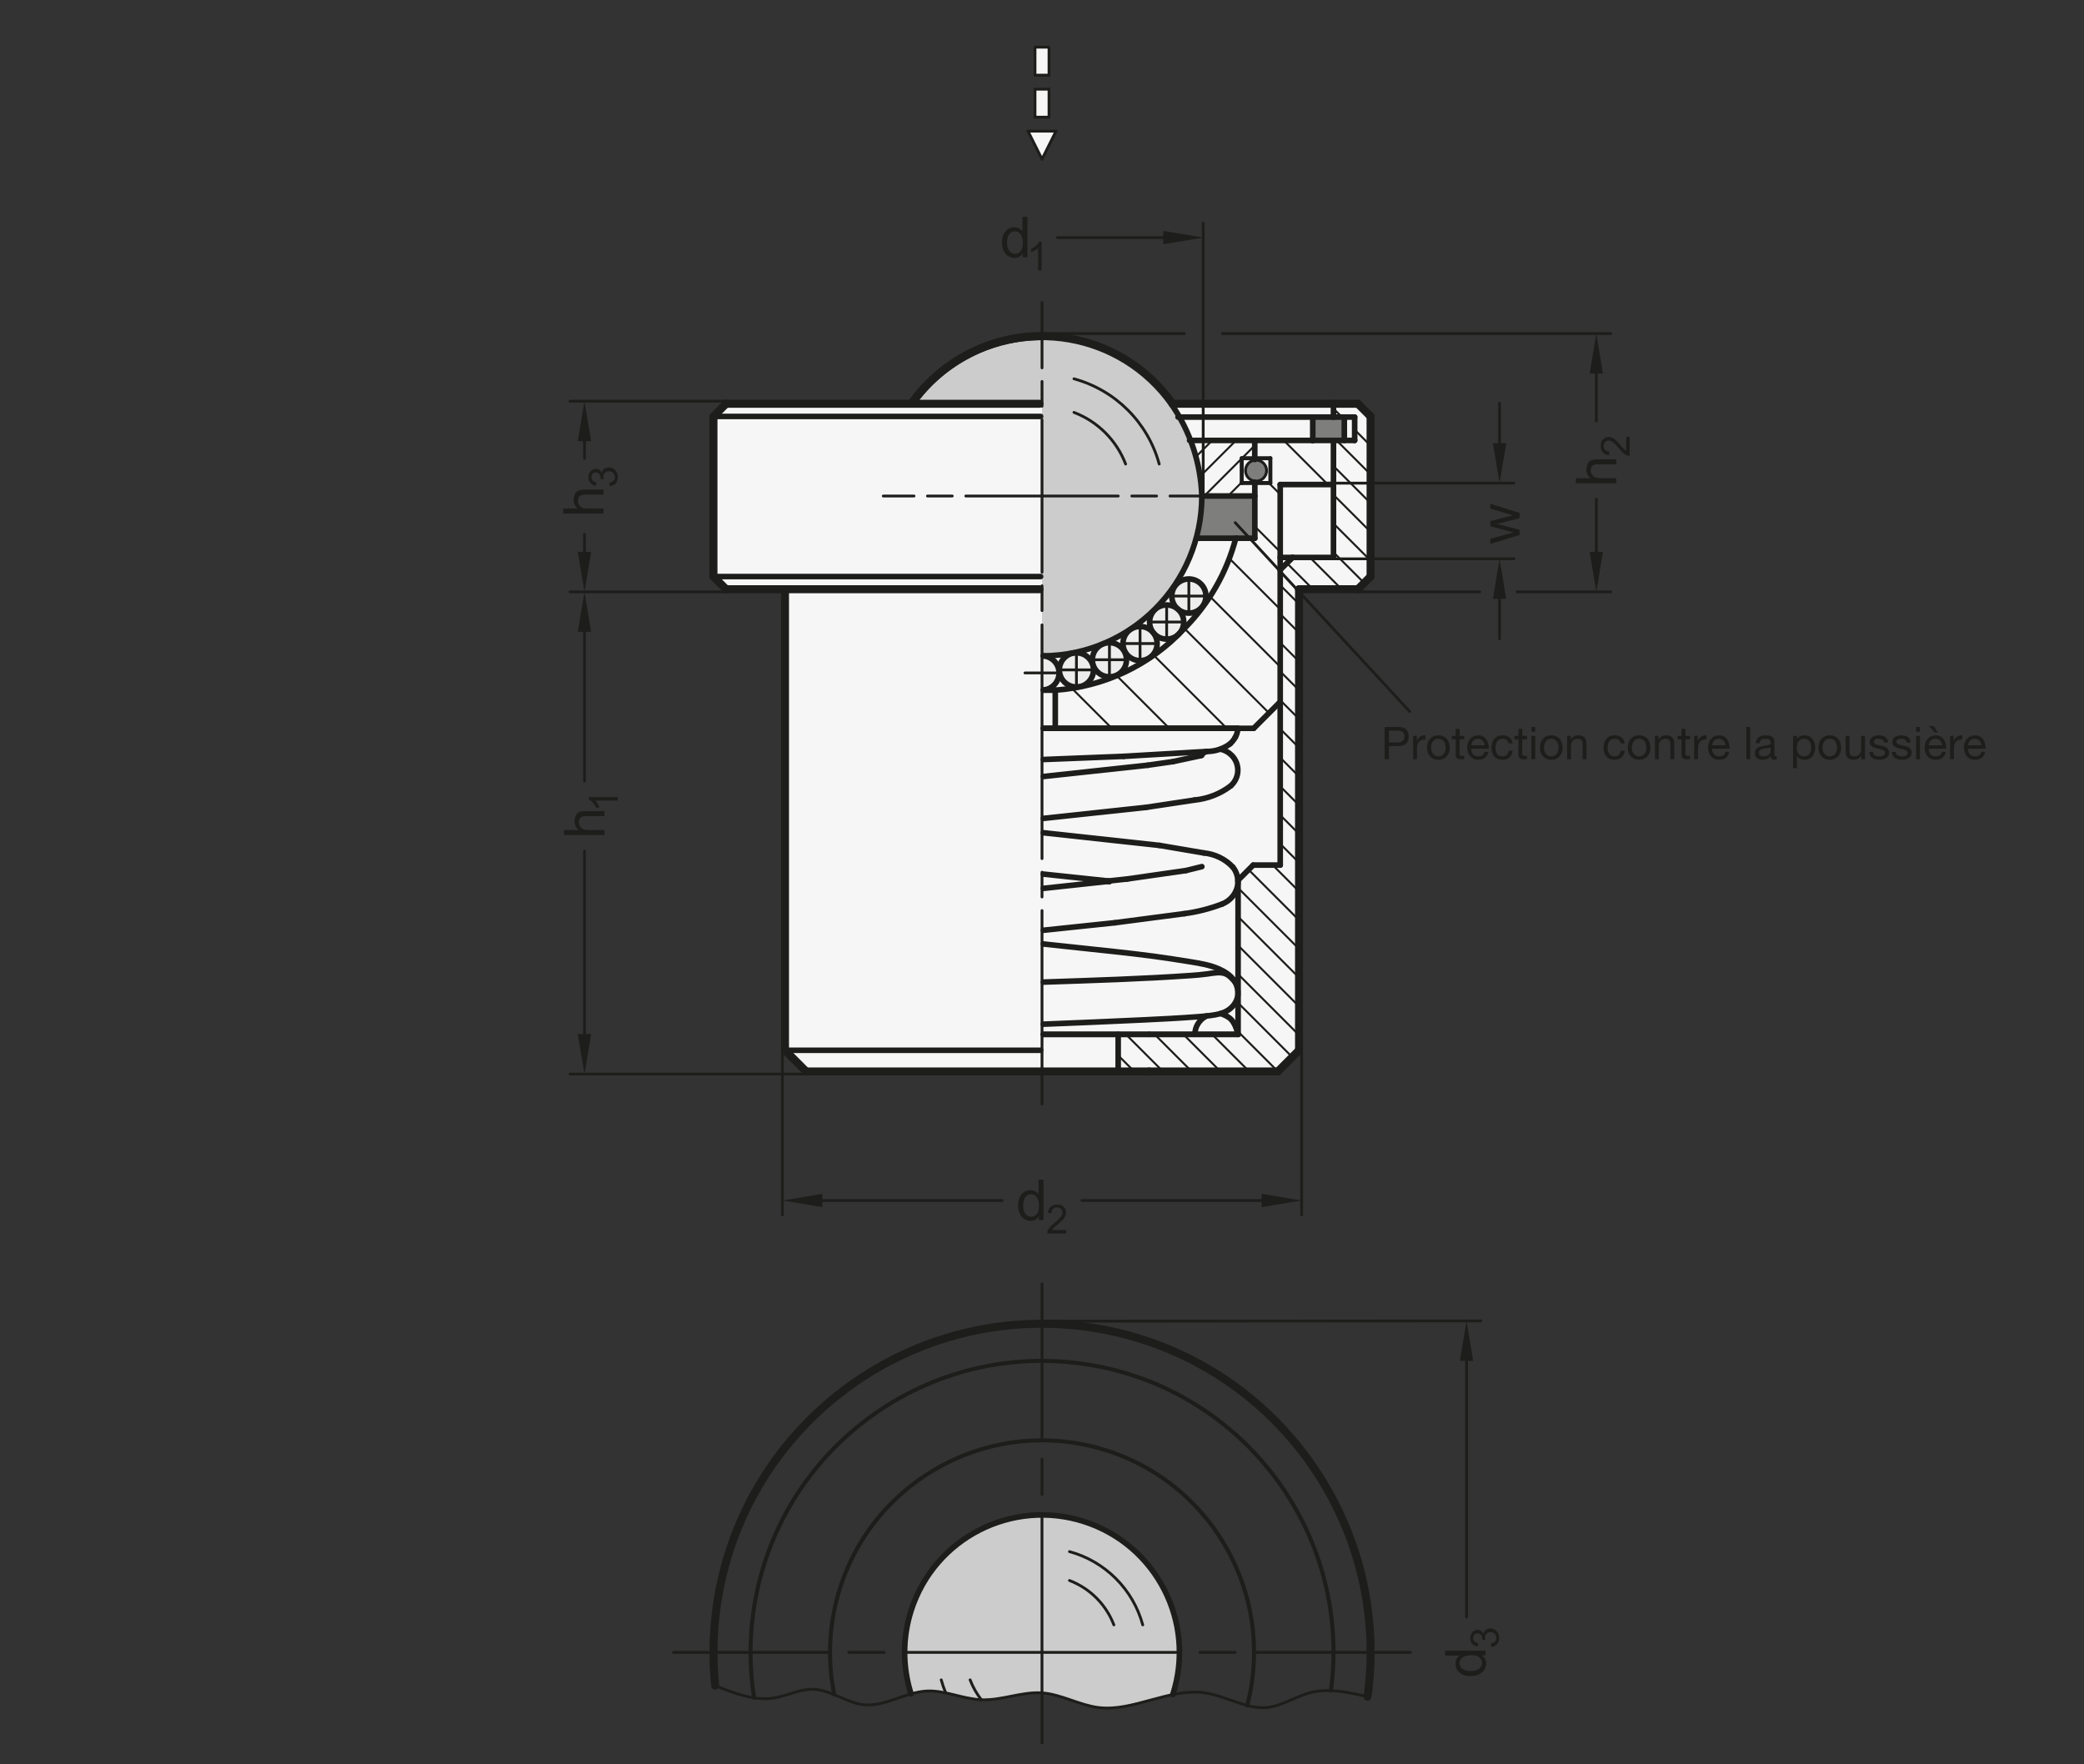 <?xml version="1.0" encoding="UTF-8"?>
<svg xmlns="http://www.w3.org/2000/svg" version="1.1" viewBox="0 0 369.215 312.52">
  <rect x="0" y="0" width="369.215" height="312.52" fill="#333333" stroke="none"/>
  <!-- Generator: Adobe Illustrator 28.6.0, SVG Export Plug-In . SVG Version: 1.2.0 Build 709)  -->
  <g>
    <g id="MD_x5F_3_x5F_FUELLUNG_x5F_WS">
      <g id="LWPOLYLINE">
        <polygon points="185.85 13.316 185.85 8.355 183.37 8.355 183.37 13.316 185.85 13.316 185.85 13.316" fill="#fff"/>
      </g>
      <g id="LWPOLYLINE-2" data-name="LWPOLYLINE">
        <polygon points="185.85 20.756 185.85 15.796 183.37 15.796 183.37 20.756 185.85 20.756 185.85 20.756" fill="#fff"/>
      </g>
      <g id="LWPOLYLINE-3" data-name="LWPOLYLINE">
        <polygon points="184.61 28.197 187.09 23.237 182.13 23.237 184.61 28.197 184.61 28.197" fill="#fff"/>
      </g>
      <g id="LWPOLYLINE-4" data-name="LWPOLYLINE">
        <polyline points="161.486 71.527 128.648 71.527 126.402 73.773 126.402 102.14 128.648 104.386 139.077 104.386 139.077 186.065 142.832 189.82 184.61 189.82 203.575 189.82 226.388 189.82 230.144 186.065 230.144 104.386 240.572 104.386 242.818 102.14 242.818 73.773 240.572 71.527 236.246 71.527 207.735 71.527 205.679 68.951 203.284 66.584 200.585 64.49 197.63 62.725 194.483 61.331 191.215 60.335 187.9 59.746 184.61 59.554 181.32 59.746 178.005 60.335 174.737 61.331 171.59 62.725 168.636 64.49 165.936 66.584 163.541 68.951 161.486 71.527" fill="#fff"/>
      </g>
    </g>
    <g id="MD_x5F_3_x5F_FUELLUNG_x5F_GR">
      <g id="LWPOLYLINE-5" data-name="LWPOLYLINE">
        <polyline points="161.486 71.527 128.648 71.527 126.402 73.773 126.402 102.14 128.648 104.386 139.077 104.386 139.077 186.065 142.832 189.82 184.61 189.82 203.575 189.82 226.388 189.82 230.144 186.065 230.144 104.386 240.572 104.386 242.818 102.14 242.818 73.773 240.572 71.527 236.246 71.527 207.735 71.527 205.679 68.951 203.284 66.584 200.585 64.49 197.63 62.725 194.483 61.331 191.215 60.335 187.9 59.746 184.61 59.554 181.32 59.746 178.005 60.335 174.737 61.331 171.59 62.725 168.636 64.49 165.936 66.584 163.541 68.951 161.486 71.527" fill="#f6f6f6"/>
      </g>
      <g id="LWPOLYLINE-6" data-name="LWPOLYLINE">
        <polygon points="184.61 28.197 187.09 23.237 182.13 23.237 184.61 28.197 184.61 28.197" fill="#f6f6f6"/>
      </g>
      <g id="LWPOLYLINE-7" data-name="LWPOLYLINE">
        <polygon points="185.85 20.756 185.85 15.796 183.37 15.796 183.37 20.756 185.85 20.756 185.85 20.756" fill="#f6f6f6"/>
      </g>
      <g id="LWPOLYLINE-8" data-name="LWPOLYLINE">
        <polygon points="185.85 13.316 185.85 8.355 183.37 8.355 183.37 13.316 185.85 13.316 185.85 13.316" fill="#f6f6f6"/>
      </g>
    </g>
    <g id="MD_x5F_6_x5F_COLOR_x5F_K010">
      <g id="CIRCLE">
        <circle cx="210.626" cy="105.595" r="3.025" fill="#ededed"/>
      </g>
      <g id="CIRCLE-2" data-name="CIRCLE">
        <circle cx="206.693" cy="110.196" r="3.025" fill="#ededed"/>
      </g>
      <g id="CIRCLE-3" data-name="CIRCLE">
        <circle cx="201.98" cy="114.008" r="3.025" fill="#ededed"/>
      </g>
      <g id="CIRCLE-4" data-name="CIRCLE">
        <circle cx="196.555" cy="116.876" r="3.025" fill="#ededed"/>
      </g>
      <g id="CIRCLE-5" data-name="CIRCLE">
        <circle cx="190.708" cy="118.677" r="3.025" fill="#ededed"/>
      </g>
      <g id="LWPOLYLINE-9" data-name="LWPOLYLINE">
        <path d="M184.61,116.219v6.05c1.671,0,3.025-1.354,3.025-3.025,0-1.671-1.354-3.025-3.025-3.025Z" fill="#ededed"/>
      </g>
    </g>
    <g id="MD_x5F_6_x5F_COLOR_x5F_K064">
      <g id="LWPOLYLINE-10" data-name="LWPOLYLINE">
        <path d="M212.92,87.872h9.384v7.48s-10.203,0-10.203,0c.687-2.43.963-4.958.819-7.48h0Z" fill="#7e7e7d"/>
      </g>
      <g id="LWPOLYLINE-11" data-name="LWPOLYLINE">
        <rect x="232.577" y="73.889" width="5.547" height="4.131" fill="#7e7e7d"/>
      </g>
      <g id="CIRCLE-6" data-name="CIRCLE">
        <circle cx="222.527" cy="83.373" r="1.866" fill="#7e7e7d"/>
      </g>
    </g>
    <g id="MD_x5F_6_x5F_COLOR_x5F_K027">
      <g id="LWPOLYLINE-12" data-name="LWPOLYLINE">
        <path d="M184.61,116.19c15.64,0,28.318-12.678,28.318-28.318,0-5.854-1.814-11.565-5.194-16.345-8.982-12.771-26.616-15.844-39.387-6.862-2.666,1.875-4.987,4.196-6.862,6.862h23.125s0,44.664,0,44.664h0Z" fill="#ccc"/>
      </g>
      <g id="LWPOLYLINE-13" data-name="LWPOLYLINE">
        <path d="M161.406,300.088c-.783-2.408-1.181-4.925-1.178-7.457,0-13.444,10.899-24.343,24.343-24.343,13.444,0,24.343,10.899,24.343,24.343,0,2.526-.393,5.037-1.166,7.442-.543.109-1.081.242-1.612.399l-7.329,1.796c-1.418.251-2.864.295-4.294.131l-2.901-.68c-2.268-.902-4.632-1.542-7.045-1.909-2.503.037-4.994.359-7.425.961l-3.316.259-4.022-.683-3.639-.769-2.096-.092c-.891.186-1.779.387-2.664.602Z" fill="#ccc"/>
      </g>
    </g>
    <g id="MD_x5F_2_x5F_SCHRAFFUR">
      <g id="HATCH">
        <path d="M212.92,87.872h9.384s0-2.301,0-2.301h-2.317v-4.396h2.317v-3.155h-11.24c1.229,2.99,1.852,6.392,1.856,9.852Z" fill="none"/>
        <path d="M212.02,80.773l2.753-2.753M212.696,84.313l6.293-6.293M213.352,87.872l6.636-6.636M220.049,81.175l2.255-2.255M217.567,87.872l2.421-2.421M221.783,87.872l.522-.522" fill="none" stroke="#1d1d1b" stroke-linecap="round" stroke-linejoin="round" stroke-width=".354"/>
      </g>
      <g id="HATCH-2" data-name="HATCH">
        <polygon points="242.818 102.14 242.818 73.773 240.572 71.527 236.246 71.527 236.246 73.889 240.002 73.889 240.002 78.02 236.246 78.02 236.246 98.753 229.017 98.753 226.811 100.942 226.811 153.257 222.026 153.257 219.347 155.936 219.347 183.248 198.105 183.248 198.105 189.82 226.388 189.82 230.144 186.065 230.144 104.386 240.572 104.386 242.818 102.14" fill="none"/>
        <path d="M200.951,189.82l-2.846-2.846M206.042,189.82l-6.572-6.572M211.133,189.82l-6.572-6.572M216.224,189.82l-6.572-6.572M221.316,189.82l-6.572-6.572M226.398,189.811l-7.05-7.05M228.943,187.265l-9.596-9.596M230.144,183.375l-10.797-10.797M230.144,178.283l-10.797-10.797M230.144,173.192l-10.797-10.797M230.144,168.101l-10.797-10.797M230.144,163.01l-8.935-8.935M230.144,157.919l-4.662-4.662M230.144,152.828l-3.333-3.333M230.144,147.736l-3.333-3.333M230.144,142.645l-3.333-3.333M230.144,137.554l-3.333-3.333M230.144,132.463l-3.333-3.333M230.144,127.372l-3.333-3.333M230.144,122.281l-3.333-3.333M230.144,117.189l-3.333-3.333M230.144,112.098l-3.333-3.333M230.144,107.007l-3.333-3.333M232.614,104.386l-4.619-4.619M237.705,104.386l-5.633-5.633M241.684,103.274l-5.438-5.438M242.818,99.317l-6.572-6.572M242.818,94.225l-6.572-6.572M242.818,89.134l-6.572-6.572M242.818,84.043l-6.023-6.023M242.818,78.952l-2.817-2.817M237.755,73.889l-1.509-1.509M242.818,73.861l-2.334-2.334" fill="none" stroke="#1d1d1b" stroke-linecap="round" stroke-linejoin="round" stroke-width=".354"/>
      </g>
      <g id="HATCH-3" data-name="HATCH">
        <path d="M186.957,122.268v6.76h35.159l4.694-4.694v-38.492h8.309s1.127-1.127,1.127-1.127v-5.821s-1.359-.874-1.359-.874h-12.583v3.134l2.761.041v4.396l-2.761-.041v9.116s-3.192,0-3.192,0c-1.519,6.311-4.74,12.084-9.313,16.691-5.948,6.411-14.117,10.313-22.843,10.91Z" fill="none"/>
        <path d="M196.985,129.028l-7.088-7.088M207.167,129.028l-9.328-9.328M217.349,129.028l-12.95-12.95M224.824,126.32l-14.994-14.994M226.811,118.125l-12.437-12.437M226.811,107.942l-9.013-9.013M226.811,97.76l-4.506-4.506M226.811,87.578l-1.989-1.989M235.188,85.773l-7.752-7.752" fill="none" stroke="#1d1d1b" stroke-linecap="round" stroke-linejoin="round" stroke-width=".354"/>
      </g>
    </g>
    <g id="MD_x5F_1_x5F_100">
      <g id="ARC">
        <path d="M207.735,71.526c-9.027-12.772-26.699-15.807-39.47-6.78-2.59,1.83-4.853,4.083-6.697,6.663" fill="none" stroke="#1d1d1b" stroke-linecap="round" stroke-linejoin="round" stroke-width="1.417"/>
      </g>
      <g id="ARC-2" data-name="ARC">
        <path d="M161.568,71.41c5.316-7.44,13.898-11.856,23.042-11.856" fill="none" stroke="#1d1d1b" stroke-linecap="round" stroke-linejoin="round" stroke-width="1.417"/>
      </g>
      <g id="LINE">
        <line x1="242.818" y1="102.14" x2="242.818" y2="73.773" fill="none" stroke="#1d1d1b" stroke-linecap="round" stroke-linejoin="round" stroke-width="1.417"/>
      </g>
      <g id="LINE-2" data-name="LINE">
        <line x1="240.572" y1="71.527" x2="236.246" y2="71.527" fill="none" stroke="#1d1d1b" stroke-linecap="round" stroke-linejoin="round" stroke-width="1.417"/>
      </g>
      <g id="LINE-3" data-name="LINE">
        <line x1="203.575" y1="189.82" x2="226.388" y2="189.82" fill="none" stroke="#1d1d1b" stroke-linecap="round" stroke-linejoin="round" stroke-width="1.417"/>
      </g>
      <g id="LINE-4" data-name="LINE">
        <line x1="226.388" y1="189.82" x2="230.144" y2="186.065" fill="none" stroke="#1d1d1b" stroke-linecap="round" stroke-linejoin="round" stroke-width="1.417"/>
      </g>
      <g id="LINE-5" data-name="LINE">
        <line x1="230.144" y1="186.065" x2="230.144" y2="104.386" fill="none" stroke="#1d1d1b" stroke-linecap="round" stroke-linejoin="round" stroke-width="1.417"/>
      </g>
      <g id="LINE-6" data-name="LINE">
        <line x1="230.144" y1="104.386" x2="240.572" y2="104.386" fill="none" stroke="#1d1d1b" stroke-linecap="round" stroke-linejoin="round" stroke-width="1.417"/>
      </g>
      <g id="LINE-7" data-name="LINE">
        <line x1="184.61" y1="189.82" x2="203.575" y2="189.82" fill="none" stroke="#1d1d1b" stroke-linecap="round" stroke-linejoin="round" stroke-width="1.417"/>
      </g>
      <g id="LINE-8" data-name="LINE">
        <line x1="142.832" y1="189.82" x2="184.61" y2="189.82" fill="none" stroke="#1d1d1b" stroke-linecap="round" stroke-linejoin="round" stroke-width="1.417"/>
      </g>
      <g id="LINE-9" data-name="LINE">
        <line x1="128.648" y1="104.386" x2="184.15" y2="104.386" fill="none" stroke="#1d1d1b" stroke-linecap="round" stroke-linejoin="round" stroke-width="1.417"/>
      </g>
      <g id="LINE-10" data-name="LINE">
        <line x1="207.735" y1="71.527" x2="236.246" y2="71.527" fill="none" stroke="#1d1d1b" stroke-linecap="round" stroke-linejoin="round" stroke-width="1.417"/>
      </g>
      <g id="LINE-11" data-name="LINE">
        <line x1="128.648" y1="71.527" x2="184.15" y2="71.527" fill="none" stroke="#1d1d1b" stroke-linecap="round" stroke-linejoin="round" stroke-width="1.417"/>
      </g>
      <g id="LINE-12" data-name="LINE">
        <line x1="142.832" y1="189.82" x2="139.077" y2="186.065" fill="none" stroke="#1d1d1b" stroke-linecap="round" stroke-linejoin="round" stroke-width="1.417"/>
      </g>
      <g id="LINE-13" data-name="LINE">
        <line x1="139.077" y1="104.651" x2="139.077" y2="186.065" fill="none" stroke="#1d1d1b" stroke-linecap="round" stroke-linejoin="round" stroke-width="1.417"/>
      </g>
      <g id="LINE-14" data-name="LINE">
        <line x1="128.648" y1="104.386" x2="126.402" y2="102.14" fill="none" stroke="#1d1d1b" stroke-linecap="round" stroke-linejoin="round" stroke-width="1.417"/>
      </g>
      <g id="LINE-15" data-name="LINE">
        <line x1="126.402" y1="73.773" x2="126.402" y2="102.14" fill="none" stroke="#1d1d1b" stroke-linecap="round" stroke-linejoin="round" stroke-width="1.417"/>
      </g>
      <g id="LINE-16" data-name="LINE">
        <line x1="128.648" y1="71.527" x2="126.402" y2="73.773" fill="none" stroke="#1d1d1b" stroke-linecap="round" stroke-linejoin="round" stroke-width="1.417"/>
      </g>
      <g id="LINE-17" data-name="LINE">
        <line x1="240.572" y1="104.386" x2="242.818" y2="102.14" fill="none" stroke="#1d1d1b" stroke-linecap="round" stroke-linejoin="round" stroke-width="1.417"/>
      </g>
      <g id="LINE-18" data-name="LINE">
        <line x1="240.572" y1="71.527" x2="242.818" y2="73.773" fill="none" stroke="#1d1d1b" stroke-linecap="round" stroke-linejoin="round" stroke-width="1.417"/>
      </g>
      <g id="ARC-3" data-name="ARC">
        <path d="M242.286,300.579c4.336-31.854-17.972-61.191-49.826-65.526-31.854-4.336-61.191,17.972-65.526,49.826-.62,4.558-.698,9.174-.232,13.751" fill="none" stroke="#1d1d1b" stroke-linecap="round" stroke-linejoin="round" stroke-width="1.417"/>
      </g>
    </g>
    <g id="MD_x5F_1_x5F_070">
      <g id="LINE-19" data-name="LINE">
        <line x1="212.928" y1="87.872" x2="222.313" y2="87.872" fill="none" stroke="#1d1d1b" stroke-linecap="round" stroke-linejoin="round" stroke-width=".992"/>
      </g>
      <g id="ARC-4" data-name="ARC">
        <path d="M207.567,71.657c3.305,4.778,5.165,10.406,5.358,16.212" fill="none" stroke="#1d1d1b" stroke-linecap="round" stroke-linejoin="round" stroke-width=".992"/>
      </g>
      <g id="ARC-5" data-name="ARC">
        <path d="M212.925,87.87c0,15.543-12.525,28.182-28.067,28.323" fill="none" stroke="#1d1d1b" stroke-linecap="round" stroke-linejoin="round" stroke-width=".992"/>
      </g>
      <g id="LINE-20" data-name="LINE">
        <line x1="236.246" y1="71.527" x2="236.246" y2="73.889" fill="none" stroke="#1d1d1b" stroke-linecap="round" stroke-linejoin="round" stroke-width=".992"/>
      </g>
      <g id="LINE-21" data-name="LINE">
        <line x1="236.246" y1="73.889" x2="240.002" y2="73.889" fill="none" stroke="#1d1d1b" stroke-linecap="round" stroke-linejoin="round" stroke-width=".992"/>
      </g>
      <g id="LINE-22" data-name="LINE">
        <line x1="240.002" y1="73.889" x2="240.002" y2="78.02" fill="none" stroke="#1d1d1b" stroke-linecap="round" stroke-linejoin="round" stroke-width=".992"/>
      </g>
      <g id="LINE-23" data-name="LINE">
        <line x1="240.002" y1="78.02" x2="210.753" y2="78.02" fill="none" stroke="#1d1d1b" stroke-linecap="round" stroke-linejoin="round" stroke-width=".992"/>
      </g>
      <g id="LINE-24" data-name="LINE">
        <line x1="236.246" y1="78.02" x2="236.246" y2="98.753" fill="none" stroke="#1d1d1b" stroke-linecap="round" stroke-linejoin="round" stroke-width=".992"/>
      </g>
      <g id="LINE-25" data-name="LINE">
        <line x1="236.246" y1="98.753" x2="229.017" y2="98.753" fill="none" stroke="#1d1d1b" stroke-linecap="round" stroke-linejoin="round" stroke-width=".992"/>
      </g>
      <g id="LINE-26" data-name="LINE">
        <line x1="229.017" y1="98.753" x2="226.811" y2="100.942" fill="none" stroke="#1d1d1b" stroke-linecap="round" stroke-linejoin="round" stroke-width=".992"/>
      </g>
      <g id="LINE-27" data-name="LINE">
        <line x1="222.026" y1="153.257" x2="219.347" y2="155.936" fill="none" stroke="#1d1d1b" stroke-linecap="round" stroke-linejoin="round" stroke-width=".992"/>
      </g>
      <g id="LINE-28" data-name="LINE">
        <line x1="219.347" y1="155.936" x2="219.347" y2="183.248" fill="none" stroke="#1d1d1b" stroke-linecap="round" stroke-linejoin="round" stroke-width=".992"/>
      </g>
      <g id="LINE-29" data-name="LINE">
        <line x1="219.347" y1="183.248" x2="203.575" y2="183.248" fill="none" stroke="#1d1d1b" stroke-linecap="round" stroke-linejoin="round" stroke-width=".992"/>
      </g>
      <g id="LINE-30" data-name="LINE">
        <line x1="198.105" y1="183.248" x2="198.105" y2="189.82" fill="none" stroke="#1d1d1b" stroke-linecap="round" stroke-linejoin="round" stroke-width=".992"/>
      </g>
      <g id="LINE-31" data-name="LINE">
        <line x1="184.858" y1="183.248" x2="203.575" y2="183.248" fill="none" stroke="#1d1d1b" stroke-linecap="round" stroke-linejoin="round" stroke-width=".992"/>
      </g>
      <g id="LINE-32" data-name="LINE">
        <line x1="139.077" y1="186.065" x2="184.362" y2="186.065" fill="none" stroke="#1d1d1b" stroke-linecap="round" stroke-linejoin="round" stroke-width=".992"/>
      </g>
      <g id="LINE-33" data-name="LINE">
        <line x1="126.402" y1="73.773" x2="184.362" y2="73.773" fill="none" stroke="#1d1d1b" stroke-linecap="round" stroke-linejoin="round" stroke-width=".992"/>
      </g>
      <g id="LINE-34" data-name="LINE">
        <line x1="226.811" y1="98.753" x2="229.017" y2="98.753" fill="none" stroke="#1d1d1b" stroke-linecap="round" stroke-linejoin="round" stroke-width=".992"/>
      </g>
      <g id="LINE-35" data-name="LINE">
        <line x1="208.708" y1="73.89" x2="236.246" y2="73.889" fill="none" stroke="#1d1d1b" stroke-linecap="round" stroke-linejoin="round" stroke-width=".992"/>
      </g>
      <g id="LINE-36" data-name="LINE">
        <line x1="186.957" y1="122.268" x2="186.957" y2="129.028" fill="none" stroke="#1d1d1b" stroke-linecap="round" stroke-linejoin="round" stroke-width=".992"/>
      </g>
      <g id="LINE-37" data-name="LINE">
        <line x1="186.957" y1="129.028" x2="222.117" y2="129.028" fill="none" stroke="#1d1d1b" stroke-linecap="round" stroke-linejoin="round" stroke-width=".992"/>
      </g>
      <g id="LINE-38" data-name="LINE">
        <line x1="222.117" y1="129.028" x2="226.811" y2="124.334" fill="none" stroke="#1d1d1b" stroke-linecap="round" stroke-linejoin="round" stroke-width=".992"/>
      </g>
      <g id="LINE-39" data-name="LINE">
        <line x1="226.811" y1="153.257" x2="226.811" y2="85.841" fill="none" stroke="#1d1d1b" stroke-linecap="round" stroke-linejoin="round" stroke-width=".992"/>
      </g>
      <g id="LINE-40" data-name="LINE">
        <line x1="226.811" y1="85.841" x2="236.246" y2="85.841" fill="none" stroke="#1d1d1b" stroke-linecap="round" stroke-linejoin="round" stroke-width=".992"/>
      </g>
      <g id="LINE-41" data-name="LINE">
        <line x1="222.304" y1="78.02" x2="222.304" y2="81.41" fill="none" stroke="#1d1d1b" stroke-linecap="round" stroke-linejoin="round" stroke-width=".992"/>
      </g>
      <g id="LINE-42" data-name="LINE">
        <line x1="222.313" y1="85.431" x2="222.313" y2="95.352" fill="none" stroke="#1d1d1b" stroke-linecap="round" stroke-linejoin="round" stroke-width=".992"/>
      </g>
      <g id="LINE-43" data-name="LINE">
        <line x1="222.313" y1="95.352" x2="219.121" y2="95.352" fill="none" stroke="#1d1d1b" stroke-linecap="round" stroke-linejoin="round" stroke-width=".992"/>
      </g>
      <g id="ARC-6" data-name="ARC">
        <path d="M218.94,95.352c-1.584,6.047-4.737,11.569-9.14,16.006" fill="none" stroke="#1d1d1b" stroke-linecap="round" stroke-linejoin="round" stroke-width=".992"/>
      </g>
      <g id="ARC-7" data-name="ARC">
        <path d="M209.8,111.358c-5.948,6.411-14.117,10.313-22.843,10.91" fill="none" stroke="#1d1d1b" stroke-linecap="round" stroke-linejoin="round" stroke-width=".992"/>
      </g>
      <g id="LINE-44" data-name="LINE">
        <line x1="212.109" y1="95.352" x2="219.121" y2="95.352" fill="none" stroke="#1d1d1b" stroke-linecap="round" stroke-linejoin="round" stroke-width=".992"/>
      </g>
      <g id="LINE-45" data-name="LINE">
        <line x1="184.858" y1="122.268" x2="186.957" y2="122.268" fill="none" stroke="#1d1d1b" stroke-linecap="round" stroke-linejoin="round" stroke-width=".992"/>
      </g>
      <g id="LINE-46" data-name="LINE">
        <line x1="184.858" y1="129.028" x2="186.957" y2="129.028" fill="none" stroke="#1d1d1b" stroke-linecap="round" stroke-linejoin="round" stroke-width=".992"/>
      </g>
      <g id="LINE-47" data-name="LINE">
        <line x1="238.168" y1="78.02" x2="238.168" y2="73.889" fill="none" stroke="#1d1d1b" stroke-linecap="round" stroke-linejoin="round" stroke-width=".992"/>
      </g>
      <g id="LINE-48" data-name="LINE">
        <line x1="232.577" y1="73.939" x2="232.577" y2="78.07" fill="none" stroke="#1d1d1b" stroke-linecap="round" stroke-linejoin="round" stroke-width=".992"/>
      </g>
      <g id="ARC-8" data-name="ARC">
        <path d="M184.858,122.229c1.665-.137,2.903-1.598,2.766-3.262-.121-1.475-1.292-2.645-2.766-2.766" fill="none" stroke="#1d1d1b" stroke-linecap="round" stroke-linejoin="round" stroke-width=".992"/>
      </g>
      <g id="CIRCLE-7" data-name="CIRCLE">
        <circle cx="190.708" cy="118.677" r="3.025" fill="none" stroke="#1d1d1b" stroke-linecap="round" stroke-linejoin="round" stroke-width=".992"/>
      </g>
      <g id="CIRCLE-8" data-name="CIRCLE">
        <circle cx="196.555" cy="116.876" r="3.025" fill="none" stroke="#1d1d1b" stroke-linecap="round" stroke-linejoin="round" stroke-width=".992"/>
      </g>
      <g id="CIRCLE-9" data-name="CIRCLE">
        <circle cx="201.98" cy="114.008" r="3.025" fill="none" stroke="#1d1d1b" stroke-linecap="round" stroke-linejoin="round" stroke-width=".992"/>
      </g>
      <g id="CIRCLE-10" data-name="CIRCLE">
        <circle cx="206.693" cy="110.196" r="3.025" fill="none" stroke="#1d1d1b" stroke-linecap="round" stroke-linejoin="round" stroke-width=".992"/>
      </g>
      <g id="CIRCLE-11" data-name="CIRCLE">
        <circle cx="210.626" cy="105.595" r="3.025" fill="none" stroke="#1d1d1b" stroke-linecap="round" stroke-linejoin="round" stroke-width=".992"/>
      </g>
      <g id="LINE-49" data-name="LINE">
        <line x1="126.402" y1="102.14" x2="184.362" y2="102.14" fill="none" stroke="#1d1d1b" stroke-linecap="round" stroke-linejoin="round" stroke-width=".992"/>
      </g>
      <g id="ELLIPSE">
        <path d="M213.69,133.134c-.388.195-.739.453-1.036.761" fill="none" stroke="#1d1d1b" stroke-linecap="round" stroke-linejoin="round" stroke-width=".992"/>
      </g>
      <g id="LINE-50" data-name="LINE">
        <line x1="184.858" y1="129.028" x2="219.298" y2="129.025" fill="none" stroke="#1d1d1b" stroke-linecap="round" stroke-linejoin="round" stroke-width=".992"/>
      </g>
      <g id="ELLIPSE-2" data-name="ELLIPSE">
        <path d="M218.867,130.581c.269-.479.417-1.012.431-1.556" fill="none" stroke="#1d1d1b" stroke-linecap="round" stroke-linejoin="round" stroke-width=".992"/>
      </g>
      <g id="ELLIPSE-3" data-name="ELLIPSE">
        <path d="M217.948,131.759c.371-.342.681-.74.919-1.178" fill="none" stroke="#1d1d1b" stroke-linecap="round" stroke-linejoin="round" stroke-width=".992"/>
      </g>
      <g id="ELLIPSE-4" data-name="ELLIPSE">
        <path d="M213.752,133.13c1.519.008,2.997-.475,4.196-1.372" fill="none" stroke="#1d1d1b" stroke-linecap="round" stroke-linejoin="round" stroke-width=".992"/>
      </g>
      <g id="LINE-51" data-name="LINE">
        <line x1="213.752" y1="133.13" x2="199.057" y2="133.992" fill="none" stroke="#1d1d1b" stroke-linecap="round" stroke-linejoin="round" stroke-width=".992"/>
      </g>
      <g id="LINE-52" data-name="LINE">
        <line x1="199.057" y1="133.992" x2="184.858" y2="134.552" fill="none" stroke="#1d1d1b" stroke-linecap="round" stroke-linejoin="round" stroke-width=".992"/>
      </g>
      <g id="ELLIPSE-5" data-name="ELLIPSE">
        <path d="M218.06,139.211c1.592-1.448,1.663-3.864.158-5.396-.537-.546-1.229-.928-1.99-1.097" fill="none" stroke="#1d1d1b" stroke-linecap="round" stroke-linejoin="round" stroke-width=".992"/>
      </g>
      <g id="ELLIPSE-6" data-name="ELLIPSE">
        <path d="M211.64,141.735c2.346-.235,4.574-1.111,6.42-2.524" fill="none" stroke="#1d1d1b" stroke-linecap="round" stroke-linejoin="round" stroke-width=".992"/>
      </g>
      <g id="LINE-53" data-name="LINE">
        <line x1="211.64" y1="141.735" x2="203.095" y2="143.022" fill="none" stroke="#1d1d1b" stroke-linecap="round" stroke-linejoin="round" stroke-width=".992"/>
      </g>
      <g id="LINE-54" data-name="LINE">
        <line x1="203.095" y1="143.022" x2="184.858" y2="144.981" fill="none" stroke="#1d1d1b" stroke-linecap="round" stroke-linejoin="round" stroke-width=".992"/>
      </g>
      <g id="LINE-55" data-name="LINE">
        <line x1="184.858" y1="147.527" x2="205.427" y2="149.769" fill="none" stroke="#1d1d1b" stroke-linecap="round" stroke-linejoin="round" stroke-width=".992"/>
      </g>
      <g id="LINE-56" data-name="LINE">
        <line x1="205.427" y1="149.769" x2="213.284" y2="151.105" fill="none" stroke="#1d1d1b" stroke-linecap="round" stroke-linejoin="round" stroke-width=".992"/>
      </g>
      <g id="ELLIPSE-7" data-name="ELLIPSE">
        <path d="M218.402,153.596c-1.329-1.409-3.152-2.296-5.118-2.49" fill="none" stroke="#1d1d1b" stroke-linecap="round" stroke-linejoin="round" stroke-width=".992"/>
      </g>
      <g id="ELLIPSE-8" data-name="ELLIPSE">
        <path d="M219.298,156.087c0-.904-.315-1.781-.895-2.492" fill="none" stroke="#1d1d1b" stroke-linecap="round" stroke-linejoin="round" stroke-width=".992"/>
      </g>
      <g id="LINE-57" data-name="LINE">
        <line x1="196.258" y1="156.087" x2="199.703" y2="155.717" fill="none" stroke="#1d1d1b" stroke-linecap="round" stroke-linejoin="round" stroke-width=".992"/>
      </g>
      <g id="LINE-58" data-name="LINE">
        <line x1="199.703" y1="155.717" x2="210.12" y2="154.222" fill="none" stroke="#1d1d1b" stroke-linecap="round" stroke-linejoin="round" stroke-width=".992"/>
      </g>
      <g id="LINE-59" data-name="LINE">
        <line x1="210.12" y1="154.222" x2="212.931" y2="153.529" fill="none" stroke="#1d1d1b" stroke-linecap="round" stroke-linejoin="round" stroke-width=".992"/>
      </g>
      <g id="LINE-60" data-name="LINE">
        <line x1="184.858" y1="154.852" x2="196.395" y2="156.073" fill="none" stroke="#1d1d1b" stroke-linecap="round" stroke-linejoin="round" stroke-width=".992"/>
      </g>
      <g id="ELLIPSE-9" data-name="ELLIPSE">
        <path d="M216.546,160.142c1.688-.678,2.787-2.265,2.787-4.026" fill="none" stroke="#1d1d1b" stroke-linecap="round" stroke-linejoin="round" stroke-width=".992"/>
      </g>
      <g id="ELLIPSE-10" data-name="ELLIPSE">
        <path d="M209.818,161.859c2.307-.307,4.566-.884,6.727-1.717" fill="none" stroke="#1d1d1b" stroke-linecap="round" stroke-linejoin="round" stroke-width=".992"/>
      </g>
      <g id="LINE-61" data-name="LINE">
        <line x1="209.818" y1="161.859" x2="197.527" y2="163.47" fill="none" stroke="#1d1d1b" stroke-linecap="round" stroke-linejoin="round" stroke-width=".992"/>
      </g>
      <g id="LINE-62" data-name="LINE">
        <line x1="197.527" y1="163.47" x2="184.858" y2="164.801" fill="none" stroke="#1d1d1b" stroke-linecap="round" stroke-linejoin="round" stroke-width=".992"/>
      </g>
      <g id="LINE-63" data-name="LINE">
        <line x1="184.858" y1="157.379" x2="196.536" y2="156.117" fill="none" stroke="#1d1d1b" stroke-linecap="round" stroke-linejoin="round" stroke-width=".992"/>
      </g>
      <g id="LINE-64" data-name="LINE">
        <line x1="195.867" y1="156.117" x2="196.563" y2="156.19" fill="none" stroke="#1d1d1b" stroke-linecap="round" stroke-linejoin="round" stroke-width=".992"/>
      </g>
      <g id="SPLINE">
        <path d="M184.858,167.233c4.189.437,8.378.882,12.565,1.344,2.36.26,4.719.526,7.068.844,2.161.292,4.314.628,6.473.977,1.702.275,3.407.558,4.997,1.259,1.071.472,2.09,1.134,2.712,2.096.57.881.808,2.014.54,3.023-.229.865-.829,1.639-1.58,2.146-.917.618-2.06.836-3.177.98-.825.107-1.636.173-2.45.235-3.11.235-6.253.394-9.393.543-5.927.282-11.844.529-17.756.761" fill="none" stroke="#1d1d1b" stroke-linecap="round" stroke-linejoin="round" stroke-width=".992"/>
      </g>
      <g id="SPLINE-2" data-name="SPLINE">
        <path d="M218.777,173.922c-.497-.56-.993-1.119-1.609-1.39-.941-.414-2.162-.155-3.303.008-1.015.146-1.967.216-2.923.282-8.532.593-17.289.863-26.084,1.16" fill="none" stroke="#1d1d1b" stroke-linecap="round" stroke-linejoin="round" stroke-width=".992"/>
      </g>
      <g id="SPLINE-3" data-name="SPLINE">
        <path d="M219.367,183.248c-.338-1.098-.675-2.196-1.479-2.861-.443-.366-1.027-.6-1.612-.835" fill="none" stroke="#1d1d1b" stroke-linecap="round" stroke-linejoin="round" stroke-width=".992"/>
      </g>
      <g id="LINE-65" data-name="LINE">
        <line x1="184.858" y1="183.248" x2="219.367" y2="183.248" fill="none" stroke="#1d1d1b" stroke-linecap="round" stroke-linejoin="round" stroke-width=".992"/>
      </g>
      <g id="ELLIPSE-11" data-name="ELLIPSE">
        <path d="M213.742,179.985c-1.257.639-2.044,1.895-2.042,3.263" fill="none" stroke="#1d1d1b" stroke-linecap="round" stroke-linejoin="round" stroke-width=".992"/>
      </g>
      <g id="LINE-66" data-name="LINE">
        <line x1="184.858" y1="137.562" x2="203.339" y2="135.564" fill="none" stroke="#1d1d1b" stroke-linecap="round" stroke-linejoin="round" stroke-width=".992"/>
      </g>
      <g id="LINE-67" data-name="LINE">
        <line x1="203.339" y1="135.564" x2="207.837" y2="134.919" fill="none" stroke="#1d1d1b" stroke-linecap="round" stroke-linejoin="round" stroke-width=".992"/>
      </g>
      <g id="LINE-68" data-name="LINE">
        <line x1="207.837" y1="134.919" x2="212.906" y2="133.834" fill="none" stroke="#1d1d1b" stroke-linecap="round" stroke-linejoin="round" stroke-width=".992"/>
      </g>
      <g id="LINE-69" data-name="LINE">
        <line x1="226.811" y1="153.257" x2="222.026" y2="153.257" fill="none" stroke="#1d1d1b" stroke-linecap="round" stroke-linejoin="round" stroke-width=".992"/>
      </g>
      <g id="ARC-9" data-name="ARC">
        <path d="M207.777,300.205c4.129-12.795-2.896-26.514-15.69-30.643s-26.514,2.896-30.643,15.69c-1.556,4.821-1.569,10.007-.038,14.836" fill="none" stroke="#1d1d1b" stroke-linecap="round" stroke-linejoin="round" stroke-width=".992"/>
      </g>
    </g>
    <g id="MD_x5F_1_x5F_035">
      <g id="LINE-70" data-name="LINE">
        <line x1="210.626" y1="102.571" x2="210.626" y2="108.62" fill="none" stroke="#1d1d1b" stroke-linecap="round" stroke-linejoin="round" stroke-width=".496"/>
      </g>
      <g id="LINE-71" data-name="LINE">
        <line x1="207.601" y1="105.595" x2="213.65" y2="105.595" fill="none" stroke="#1d1d1b" stroke-linecap="round" stroke-linejoin="round" stroke-width=".496"/>
      </g>
      <g id="LINE-72" data-name="LINE">
        <line x1="206.693" y1="107.172" x2="206.693" y2="113.221" fill="none" stroke="#1d1d1b" stroke-linecap="round" stroke-linejoin="round" stroke-width=".496"/>
      </g>
      <g id="LINE-73" data-name="LINE">
        <line x1="203.668" y1="110.196" x2="209.717" y2="110.196" fill="none" stroke="#1d1d1b" stroke-linecap="round" stroke-linejoin="round" stroke-width=".496"/>
      </g>
      <g id="LINE-74" data-name="LINE">
        <line x1="201.98" y1="110.984" x2="201.98" y2="117.033" fill="none" stroke="#1d1d1b" stroke-linecap="round" stroke-linejoin="round" stroke-width=".496"/>
      </g>
      <g id="LINE-75" data-name="LINE">
        <line x1="198.955" y1="114.008" x2="205.004" y2="114.008" fill="none" stroke="#1d1d1b" stroke-linecap="round" stroke-linejoin="round" stroke-width=".496"/>
      </g>
      <g id="LINE-76" data-name="LINE">
        <line x1="196.555" y1="113.852" x2="196.555" y2="119.901" fill="none" stroke="#1d1d1b" stroke-linecap="round" stroke-linejoin="round" stroke-width=".496"/>
      </g>
      <g id="LINE-77" data-name="LINE">
        <line x1="193.53" y1="116.876" x2="199.579" y2="116.876" fill="none" stroke="#1d1d1b" stroke-linecap="round" stroke-linejoin="round" stroke-width=".496"/>
      </g>
      <g id="LINE-78" data-name="LINE">
        <line x1="181.586" y1="119.215" x2="187.635" y2="119.215" fill="none" stroke="#1d1d1b" stroke-linecap="round" stroke-linejoin="round" stroke-width=".496"/>
      </g>
      <g id="LINE-79" data-name="LINE">
        <line x1="190.708" y1="115.653" x2="190.708" y2="121.702" fill="none" stroke="#1d1d1b" stroke-linecap="round" stroke-linejoin="round" stroke-width=".496"/>
      </g>
      <g id="LINE-80" data-name="LINE">
        <line x1="187.684" y1="118.677" x2="193.733" y2="118.677" fill="none" stroke="#1d1d1b" stroke-linecap="round" stroke-linejoin="round" stroke-width=".496"/>
      </g>
      <g id="LINE-81" data-name="LINE">
        <line x1="184.61" y1="87.872" x2="184.61" y2="74.371" fill="none" stroke="#1d1d1b" stroke-linecap="round" stroke-linejoin="round" stroke-width=".496"/>
      </g>
      <g id="LINE-82" data-name="LINE">
        <line x1="184.61" y1="71.97" x2="184.61" y2="67.574" fill="none" stroke="#1d1d1b" stroke-linecap="round" stroke-linejoin="round" stroke-width=".496"/>
      </g>
      <g id="LINE-83" data-name="LINE">
        <line x1="184.61" y1="65.173" x2="184.61" y2="53.604" fill="none" stroke="#1d1d1b" stroke-linecap="round" stroke-linejoin="round" stroke-width=".496"/>
      </g>
      <g id="LINE-84" data-name="LINE">
        <line x1="184.61" y1="87.872" x2="184.61" y2="101.373" fill="none" stroke="#1d1d1b" stroke-linecap="round" stroke-linejoin="round" stroke-width=".496"/>
      </g>
      <g id="LINE-85" data-name="LINE">
        <line x1="184.61" y1="103.774" x2="184.61" y2="108.17" fill="none" stroke="#1d1d1b" stroke-linecap="round" stroke-linejoin="round" stroke-width=".496"/>
      </g>
      <g id="LINE-86" data-name="LINE">
        <line x1="184.61" y1="110.704" x2="184.61" y2="152.113" fill="none" stroke="#1d1d1b" stroke-linecap="round" stroke-linejoin="round" stroke-width=".496"/>
      </g>
      <g id="LINE-87" data-name="LINE">
        <line x1="184.61" y1="87.872" x2="171.109" y2="87.872" fill="none" stroke="#1d1d1b" stroke-linecap="round" stroke-linejoin="round" stroke-width=".496"/>
      </g>
      <g id="LINE-88" data-name="LINE">
        <line x1="168.708" y1="87.872" x2="164.312" y2="87.872" fill="none" stroke="#1d1d1b" stroke-linecap="round" stroke-linejoin="round" stroke-width=".496"/>
      </g>
      <g id="LINE-89" data-name="LINE">
        <line x1="184.61" y1="87.872" x2="198.111" y2="87.872" fill="none" stroke="#1d1d1b" stroke-linecap="round" stroke-linejoin="round" stroke-width=".496"/>
      </g>
      <g id="LINE-90" data-name="LINE">
        <line x1="200.513" y1="87.872" x2="204.908" y2="87.872" fill="none" stroke="#1d1d1b" stroke-linecap="round" stroke-linejoin="round" stroke-width=".496"/>
      </g>
      <g id="LINE-91" data-name="LINE">
        <line x1="207.282" y1="87.872" x2="212.736" y2="87.873" fill="none" stroke="#1d1d1b" stroke-linecap="round" stroke-linejoin="round" stroke-width=".496"/>
      </g>
      <g id="LINE-92" data-name="LINE">
        <line x1="161.938" y1="87.872" x2="156.485" y2="87.873" fill="none" stroke="#1d1d1b" stroke-linecap="round" stroke-linejoin="round" stroke-width=".496"/>
      </g>
      <g id="LINE-93" data-name="LINE">
        <line x1="184.61" y1="154.515" x2="184.61" y2="158.91" fill="none" stroke="#1d1d1b" stroke-linecap="round" stroke-linejoin="round" stroke-width=".496"/>
      </g>
      <g id="LINE-94" data-name="LINE">
        <line x1="184.61" y1="161.311" x2="184.61" y2="195.568" fill="none" stroke="#1d1d1b" stroke-linecap="round" stroke-linejoin="round" stroke-width=".496"/>
      </g>
      <g id="CIRCLE-12" data-name="CIRCLE">
        <circle cx="222.527" cy="83.373" r="1.866" fill="none" stroke="#1d1d1b" stroke-linecap="round" stroke-linejoin="round" stroke-width=".496"/>
      </g>
      <g id="ARC-10" data-name="ARC">
        <path d="M205.373,82.208c-2.005-7.351-7.748-13.094-15.1-15.1" fill="none" stroke="#1d1d1b" stroke-linecap="round" stroke-linejoin="round" stroke-width=".496"/>
      </g>
      <g id="ARC-11" data-name="ARC">
        <path d="M199.422,82.208c-1.61-4.212-4.937-7.538-9.149-9.149" fill="none" stroke="#1d1d1b" stroke-linecap="round" stroke-linejoin="round" stroke-width=".496"/>
      </g>
      <g id="LINE-95" data-name="LINE">
        <line x1="184.61" y1="28.197" x2="187.09" y2="23.237" fill="none" stroke="#1d1d1b" stroke-linecap="round" stroke-linejoin="round" stroke-width=".496"/>
      </g>
      <g id="LINE-96" data-name="LINE">
        <line x1="187.09" y1="23.237" x2="182.13" y2="23.237" fill="none" stroke="#1d1d1b" stroke-linecap="round" stroke-linejoin="round" stroke-width=".496"/>
      </g>
      <g id="LINE-97" data-name="LINE">
        <line x1="182.13" y1="23.237" x2="184.61" y2="28.197" fill="none" stroke="#1d1d1b" stroke-linecap="round" stroke-linejoin="round" stroke-width=".496"/>
      </g>
      <g id="LINE-98" data-name="LINE">
        <line x1="183.37" y1="20.756" x2="185.85" y2="20.756" fill="none" stroke="#1d1d1b" stroke-linecap="round" stroke-linejoin="round" stroke-width=".496"/>
      </g>
      <g id="LINE-99" data-name="LINE">
        <line x1="185.85" y1="20.756" x2="185.85" y2="15.796" fill="none" stroke="#1d1d1b" stroke-linecap="round" stroke-linejoin="round" stroke-width=".496"/>
      </g>
      <g id="LINE-100" data-name="LINE">
        <line x1="185.85" y1="15.796" x2="183.37" y2="15.796" fill="none" stroke="#1d1d1b" stroke-linecap="round" stroke-linejoin="round" stroke-width=".496"/>
      </g>
      <g id="LINE-101" data-name="LINE">
        <line x1="183.37" y1="15.796" x2="183.37" y2="20.756" fill="none" stroke="#1d1d1b" stroke-linecap="round" stroke-linejoin="round" stroke-width=".496"/>
      </g>
      <g id="LINE-102" data-name="LINE">
        <line x1="183.37" y1="13.316" x2="185.85" y2="13.316" fill="none" stroke="#1d1d1b" stroke-linecap="round" stroke-linejoin="round" stroke-width=".496"/>
      </g>
      <g id="LINE-103" data-name="LINE">
        <line x1="185.85" y1="13.316" x2="185.85" y2="8.355" fill="none" stroke="#1d1d1b" stroke-linecap="round" stroke-linejoin="round" stroke-width=".496"/>
      </g>
      <g id="LINE-104" data-name="LINE">
        <line x1="185.85" y1="8.355" x2="183.37" y2="8.355" fill="none" stroke="#1d1d1b" stroke-linecap="round" stroke-linejoin="round" stroke-width=".496"/>
      </g>
      <g id="LINE-105" data-name="LINE">
        <line x1="183.37" y1="8.355" x2="183.37" y2="13.316" fill="none" stroke="#1d1d1b" stroke-linecap="round" stroke-linejoin="round" stroke-width=".496"/>
      </g>
      <g id="LINE-106" data-name="LINE">
        <line x1="184.61" y1="292.729" x2="209.149" y2="292.729" fill="none" stroke="#1d1d1b" stroke-linecap="round" stroke-linejoin="round" stroke-width=".496"/>
      </g>
      <g id="LINE-107" data-name="LINE">
        <line x1="212.579" y1="292.729" x2="218.858" y2="292.729" fill="none" stroke="#1d1d1b" stroke-linecap="round" stroke-linejoin="round" stroke-width=".496"/>
      </g>
      <g id="LINE-108" data-name="LINE">
        <line x1="184.61" y1="255.051" x2="184.61" y2="227.435" fill="none" stroke="#1d1d1b" stroke-linecap="round" stroke-linejoin="round" stroke-width=".496"/>
      </g>
      <g id="LINE-109" data-name="LINE">
        <line x1="184.61" y1="292.729" x2="160.072" y2="292.729" fill="none" stroke="#1d1d1b" stroke-linecap="round" stroke-linejoin="round" stroke-width=".496"/>
      </g>
      <g id="LINE-110" data-name="LINE">
        <line x1="156.642" y1="292.729" x2="150.363" y2="292.729" fill="none" stroke="#1d1d1b" stroke-linecap="round" stroke-linejoin="round" stroke-width=".496"/>
      </g>
      <g id="LINE-111" data-name="LINE">
        <line x1="146.932" y1="292.729" x2="119.316" y2="292.729" fill="none" stroke="#1d1d1b" stroke-linecap="round" stroke-linejoin="round" stroke-width=".496"/>
      </g>
      <g id="LINE-112" data-name="LINE">
        <line x1="184.606" y1="292.729" x2="184.606" y2="308.764" fill="none" stroke="#1d1d1b" stroke-linecap="round" stroke-linejoin="round" stroke-width=".496"/>
      </g>
      <g id="LINE-113" data-name="LINE">
        <line x1="184.606" y1="292.729" x2="184.606" y2="268.191" fill="none" stroke="#1d1d1b" stroke-linecap="round" stroke-linejoin="round" stroke-width=".496"/>
      </g>
      <g id="LINE-114" data-name="LINE">
        <line x1="184.606" y1="264.761" x2="184.606" y2="258.482" fill="none" stroke="#1d1d1b" stroke-linecap="round" stroke-linejoin="round" stroke-width=".496"/>
      </g>
      <g id="SPLINE-4" data-name="SPLINE">
        <path d="M126.702,298.629c3.493,1.373,6.986,2.746,10.484,2.17,2.292-.377,4.586-1.59,6.843-1.539,3.049.069,6.03,2.446,9.068,2.751,3.616.364,7.313-2.205,11.011-2.428,3.24-.195,6.481,1.41,9.757,1.544,3.585.147,7.213-1.469,10.74-1.221,3.353.236,6.616,2.156,9.946,2.589,6.196.807,12.627-3.533,18.946-2.589,3.738.558,7.437,2.966,11.011,2.589,2.562-.27,5.061-1.97,7.667-2.638,3.258-.835,6.684-.057,10.11.72" fill="none" stroke="#1d1d1b" stroke-linecap="round" stroke-linejoin="round" stroke-width=".496"/>
      </g>
      <g id="ARC-12" data-name="ARC">
        <path d="M171.871,297.599c.485,1.269,1.158,2.459,1.995,3.529" fill="none" stroke="#1d1d1b" stroke-linecap="round" stroke-linejoin="round" stroke-width=".496"/>
      </g>
      <g id="ARC-13" data-name="ARC">
        <path d="M166.755,297.599c.215.787.481,1.558.797,2.31" fill="none" stroke="#1d1d1b" stroke-linecap="round" stroke-linejoin="round" stroke-width=".496"/>
      </g>
      <g id="ARC-14" data-name="ARC">
        <path d="M202.457,287.86c-1.724-6.32-6.662-11.258-12.982-12.982" fill="none" stroke="#1d1d1b" stroke-linecap="round" stroke-linejoin="round" stroke-width=".496"/>
      </g>
      <g id="ARC-15" data-name="ARC">
        <path d="M197.341,287.86c-1.384-3.621-4.245-6.481-7.866-7.866" fill="none" stroke="#1d1d1b" stroke-linecap="round" stroke-linejoin="round" stroke-width=".496"/>
      </g>
      <g id="LINE-115" data-name="LINE">
        <line x1="222.28" y1="292.729" x2="249.897" y2="292.729" fill="none" stroke="#1d1d1b" stroke-linecap="round" stroke-linejoin="round" stroke-width=".496"/>
      </g>
    </g>
    <g id="MD_x5F_2_x5F_BEMASSUNG">
      <g id="DIMENSION">
        <g id="LINE-116" data-name="LINE">
          <line x1="138.616" y1="186.065" x2="138.616" y2="215.226" fill="#1d1d1b" stroke="#1d1d1b" stroke-linecap="round" stroke-linejoin="round" stroke-width=".496"/>
        </g>
        <g id="LINE-117" data-name="LINE">
          <line x1="230.604" y1="186.065" x2="230.604" y2="215.226" fill="#1d1d1b" stroke="#1d1d1b" stroke-linecap="round" stroke-linejoin="round" stroke-width=".496"/>
        </g>
        <g id="LINE-118" data-name="LINE">
          <line x1="145.703" y1="212.675" x2="177.535" y2="212.675" fill="#1d1d1b" stroke="#1d1d1b" stroke-linecap="round" stroke-linejoin="round" stroke-width=".496"/>
        </g>
        <g id="LINE-119" data-name="LINE">
          <line x1="223.518" y1="212.675" x2="191.685" y2="212.675" fill="#1d1d1b" stroke="#1d1d1b" stroke-linecap="round" stroke-linejoin="round" stroke-width=".496"/>
        </g>
        <g id="SOLID">
          <polygon points="145.703 211.494 145.703 213.856 138.616 212.675 138.616 212.675 145.703 211.494" fill="#1d1d1b"/>
        </g>
        <g id="SOLID-2" data-name="SOLID">
          <polygon points="223.518 211.494 223.518 213.856 230.604 212.675 230.604 212.675 223.518 211.494" fill="#1d1d1b"/>
        </g>
        <g id="MTEXT">
          <path d="M184.875,216.157h-.821v-.66h-.02c-.316.521-.793.782-1.432.782-.635,0-1.166-.252-1.591-.755-.425-.504-.638-1.156-.638-1.957,0-.838.2-1.499.601-1.984s.93-.729,1.588-.729c.619,0,1.09.236,1.413.709h.02v-2.571h.879v7.165ZM182.695,215.556c.384,0,.71-.157.978-.474s.401-.795.401-1.437c0-.633-.122-1.136-.367-1.511-.244-.374-.595-.562-1.051-.562s-.801.183-1.034.55c-.233.366-.35.848-.35,1.444,0,.43.063.794.188,1.092s.3.522.525.672c.225.15.461.225.708.225Z" fill="#1d1d1b"/>
          <path d="M188.89,218.509h-3.369c0-.287.101-.577.3-.871.2-.294.575-.661,1.123-1.104.335-.269.635-.55.898-.845s.396-.592.396-.89c0-.257-.091-.47-.272-.638-.182-.167-.411-.251-.688-.251-.28,0-.515.086-.704.259-.19.172-.286.43-.288.771l-.643-.072c.04-.477.209-.841.509-1.094.3-.252.68-.378,1.14-.378.5,0,.89.139,1.168.415s.418.609.418,1.001c0,.326-.117.656-.352.99-.235.335-.703.781-1.404,1.342-.367.293-.611.547-.732.76h2.502v.604Z" fill="#1d1d1b"/>
        </g>
      </g>
      <g id="DIMENSION-2" data-name="DIMENSION">
        <g id="LINE-120" data-name="LINE">
          <line x1="128.648" y1="104.847" x2="100.996" y2="104.847" fill="#1d1d1b" stroke="#1d1d1b" stroke-linecap="round" stroke-linejoin="round" stroke-width=".496"/>
        </g>
        <g id="LINE-121" data-name="LINE">
          <line x1="142.832" y1="190.281" x2="100.996" y2="190.281" fill="#1d1d1b" stroke="#1d1d1b" stroke-linecap="round" stroke-linejoin="round" stroke-width=".496"/>
        </g>
        <g id="LINE-122" data-name="LINE">
          <line x1="103.548" y1="111.933" x2="103.548" y2="138.398" fill="#1d1d1b" stroke="#1d1d1b" stroke-linecap="round" stroke-linejoin="round" stroke-width=".496"/>
        </g>
        <g id="LINE-123" data-name="LINE">
          <line x1="103.548" y1="183.194" x2="103.548" y2="150.768" fill="#1d1d1b" stroke="#1d1d1b" stroke-linecap="round" stroke-linejoin="round" stroke-width=".496"/>
        </g>
        <g id="MTEXT-2" data-name="MTEXT">
          <path d="M107.091,143.689v.884h-3.274c-.424,0-.741.091-.953.274s-.317.455-.317.816c0,.359.124.679.374.96.249.282.694.423,1.336.423h2.835v.88h-7.165v-.88h2.571c-.473-.417-.709-.938-.709-1.564,0-.335.068-.656.205-.963.137-.306.347-.521.631-.645.283-.124.678-.186,1.183-.186h3.284Z" fill="#1d1d1b"/>
          <path d="M109.442,141.204v.625h-3.98c.297.312.548.73.753,1.253h-.604c-.345-.72-.771-1.21-1.28-1.471v-.406h5.111Z" fill="#1d1d1b"/>
        </g>
        <g id="SOLID-3" data-name="SOLID">
          <polygon points="102.366 111.933 104.729 111.933 103.548 104.847 103.548 104.847 102.366 111.933" fill="#1d1d1b"/>
        </g>
        <g id="SOLID-4" data-name="SOLID">
          <polygon points="102.366 183.194 104.729 183.194 103.548 190.281 103.548 190.281 102.366 183.194" fill="#1d1d1b"/>
        </g>
      </g>
      <g id="LINE-124" data-name="LINE">
        <line x1="128.648" y1="71.066" x2="100.996" y2="71.066" fill="#1d1d1b" stroke="#1d1d1b" stroke-linecap="round" stroke-linejoin="round" stroke-width=".496"/>
      </g>
      <g id="LINE-125" data-name="LINE">
        <line x1="103.548" y1="78.153" x2="103.548" y2="78.306" fill="#1d1d1b" stroke="#1d1d1b" stroke-linecap="round" stroke-linejoin="round" stroke-width=".496"/>
      </g>
      <g id="LINE-126" data-name="LINE">
        <line x1="103.548" y1="97.76" x2="103.548" y2="94.653" fill="#1d1d1b" stroke="#1d1d1b" stroke-linecap="round" stroke-linejoin="round" stroke-width=".496"/>
      </g>
      <g id="MTEXT-3" data-name="MTEXT">
        <path d="M106.933,86.744v.884h-3.274c-.424,0-.741.091-.953.274s-.317.455-.317.816c0,.359.124.679.374.96.249.282.694.423,1.336.423h2.835v.88h-7.165v-.88h2.571c-.473-.417-.709-.938-.709-1.564,0-.335.068-.656.205-.963.137-.306.347-.521.631-.645.283-.124.678-.186,1.183-.186h3.284Z" fill="#1d1d1b"/>
        <path d="M106.618,83.761c.061-.314.213-.552.456-.713.244-.161.51-.241.797-.241.463,0,.843.168,1.14.505.298.336.446.74.446,1.209,0,.449-.131.819-.393,1.11-.261.292-.607.461-1.037.51l-.087-.625c.336-.062.587-.176.753-.342.167-.165.25-.383.25-.654,0-.292-.103-.539-.308-.741-.204-.202-.455-.303-.751-.303-.284,0-.521.092-.708.275-.188.184-.281.424-.281.72,0,.121.022.267.066.441l-.548-.073c0-.167-.009-.298-.024-.396-.017-.097-.056-.206-.118-.326-.062-.12-.152-.22-.269-.298-.117-.079-.263-.118-.436-.118-.253,0-.448.084-.587.252-.139.167-.208.361-.208.581,0,.252.08.458.239.616.159.159.388.259.684.3l-.114.625c-.442-.081-.772-.259-.992-.536-.22-.276-.33-.606-.33-.991,0-.423.128-.776.384-1.06.255-.283.568-.425.938-.425.474,0,.815.232,1.023.697h.014Z" fill="#1d1d1b"/>
      </g>
      <g id="SOLID-5" data-name="SOLID">
        <polygon points="102.366 78.153 104.729 78.153 103.548 71.066 103.548 71.066 102.366 78.153" fill="#1d1d1b"/>
      </g>
      <g id="SOLID-6" data-name="SOLID">
        <polygon points="102.366 97.76 104.729 97.76 103.548 104.847 103.548 104.847 102.366 97.76" fill="#1d1d1b"/>
      </g>
      <g id="DIMENSION-3" data-name="DIMENSION">
        <g id="LINE-127" data-name="LINE">
          <line x1="216.552" y1="59.093" x2="285.365" y2="59.093" fill="#1d1d1b" stroke="#1d1d1b" stroke-linecap="round" stroke-linejoin="round" stroke-width=".496"/>
        </g>
        <g id="LINE-128" data-name="LINE">
          <line x1="268.773" y1="104.847" x2="285.365" y2="104.847" fill="#1d1d1b" stroke="#1d1d1b" stroke-linecap="round" stroke-linejoin="round" stroke-width=".496"/>
        </g>
        <g id="LINE-129" data-name="LINE">
          <line x1="282.814" y1="66.179" x2="282.814" y2="74.597" fill="#1d1d1b" stroke="#1d1d1b" stroke-linecap="round" stroke-linejoin="round" stroke-width=".496"/>
        </g>
        <g id="LINE-130" data-name="LINE">
          <line x1="282.814" y1="97.76" x2="282.814" y2="88.442" fill="#1d1d1b" stroke="#1d1d1b" stroke-linecap="round" stroke-linejoin="round" stroke-width=".496"/>
        </g>
        <g id="MTEXT-4" data-name="MTEXT">
          <path d="M286.357,81.363v.884h-3.274c-.424,0-.741.091-.953.274s-.317.455-.317.816c0,.359.124.679.374.96.249.282.694.423,1.336.423h2.835v.88h-7.165v-.88h2.571c-.473-.417-.709-.938-.709-1.564,0-.335.068-.656.205-.963.137-.306.347-.521.631-.645.283-.124.678-.186,1.183-.186h3.284Z" fill="#1d1d1b"/>
          <path d="M288.708,77.393v3.369c-.287,0-.577-.1-.871-.3-.294-.2-.661-.575-1.104-1.123-.269-.335-.55-.635-.845-.899s-.592-.396-.89-.396c-.257,0-.47.091-.638.272-.167.182-.251.411-.251.688,0,.28.086.515.259.705.172.19.43.286.771.288l-.072.642c-.477-.04-.841-.209-1.094-.509-.252-.299-.378-.679-.378-1.14,0-.5.139-.889.415-1.167.276-.279.609-.418,1.001-.418.326,0,.656.118.99.352.335.235.781.703,1.342,1.404.293.368.547.612.76.732v-2.502h.604Z" fill="#1d1d1b"/>
        </g>
        <g id="SOLID-7" data-name="SOLID">
          <polygon points="281.633 66.179 283.995 66.179 282.814 59.093 282.814 59.093 281.633 66.179" fill="#1d1d1b"/>
        </g>
        <g id="SOLID-8" data-name="SOLID">
          <polygon points="281.633 97.76 283.995 97.76 282.814 104.847 282.814 104.847 281.633 97.76" fill="#1d1d1b"/>
        </g>
      </g>
      <g id="LINE-131" data-name="LINE">
        <line x1="213.168" y1="87.872" x2="213.168" y2="39.538" fill="#1d1d1b" stroke="#1d1d1b" stroke-linecap="round" stroke-linejoin="round" stroke-width=".496"/>
      </g>
      <g id="LINE-132" data-name="LINE">
        <line x1="206.081" y1="42.089" x2="187.353" y2="42.089" fill="#1d1d1b" stroke="#1d1d1b" stroke-linecap="round" stroke-linejoin="round" stroke-width=".496"/>
      </g>
      <g id="SOLID-9" data-name="SOLID">
        <polygon points="206.081 40.908 206.081 43.27 213.168 42.089 213.168 42.089 206.081 40.908" fill="#1d1d1b"/>
      </g>
      <g id="MTEXT-5" data-name="MTEXT">
        <path d="M182.019,45.572h-.821v-.66h-.02c-.316.521-.793.782-1.432.782-.635,0-1.166-.252-1.591-.755-.425-.504-.638-1.156-.638-1.957,0-.838.2-1.499.601-1.984s.93-.729,1.588-.729c.619,0,1.09.236,1.413.709h.02v-2.571h.879v7.165ZM179.839,44.971c.384,0,.71-.157.978-.474s.401-.795.401-1.437c0-.633-.122-1.136-.367-1.511-.244-.374-.595-.562-1.051-.562s-.801.183-1.034.55c-.233.366-.35.848-.35,1.444,0,.43.063.794.188,1.092s.3.522.525.672c.225.15.461.225.708.225Z" fill="#1d1d1b"/>
        <path d="M184.548,47.923h-.624v-3.98c-.312.297-.73.548-1.253.753v-.604c.72-.345,1.21-.771,1.471-1.28h.406v5.111Z" fill="#1d1d1b"/>
      </g>
      <g id="DIMENSION-4" data-name="DIMENSION">
        <g id="LINE-133" data-name="LINE">
          <line x1="235.12" y1="85.593" x2="268.224" y2="85.593" fill="#1d1d1b" stroke="#1d1d1b" stroke-linecap="round" stroke-linejoin="round" stroke-width=".496"/>
        </g>
        <g id="LINE-134" data-name="LINE">
          <line x1="236.246" y1="99.001" x2="268.224" y2="99.001" fill="#1d1d1b" stroke="#1d1d1b" stroke-linecap="round" stroke-linejoin="round" stroke-width=".496"/>
        </g>
        <g id="LINE-135" data-name="LINE">
          <line x1="265.673" y1="78.507" x2="265.673" y2="71.42" fill="#1d1d1b" stroke="#1d1d1b" stroke-linecap="round" stroke-linejoin="round" stroke-width=".496"/>
        </g>
        <g id="LINE-136" data-name="LINE">
          <line x1="265.673" y1="106.088" x2="265.673" y2="113.174" fill="#1d1d1b" stroke="#1d1d1b" stroke-linecap="round" stroke-linejoin="round" stroke-width=".496"/>
        </g>
        <g id="MTEXT-6" data-name="MTEXT">
          <path d="M264.03,89.239l5.186,1.627v.914l-3.113.821s-.14.038-.42.103-.434.098-.46.098v.02l3.993,1.031v.919l-5.186,1.593v-.914l4.105-1.129-.699-.176-3.406-.924v-.904l2.718-.699c.749-.196,1.174-.303,1.275-.323v-.02l-3.993-1.178v-.86Z" fill="#1d1d1b"/>
        </g>
        <g id="SOLID-10" data-name="SOLID">
          <polygon points="264.492 78.507 266.854 78.507 265.673 85.593 265.673 85.593 264.492 78.507" fill="#1d1d1b"/>
        </g>
        <g id="SOLID-11" data-name="SOLID">
          <polygon points="264.492 106.088 266.854 106.088 265.673 99.001 265.673 99.001 264.492 106.088" fill="#1d1d1b"/>
        </g>
      </g>
      <g id="LINE-137" data-name="LINE">
        <line x1="240.563" y1="104.847" x2="262.146" y2="104.847" fill="#1d1d1b" stroke="#1d1d1b" stroke-linecap="round" stroke-linejoin="round" stroke-width=".496"/>
      </g>
      <g id="LINE-138" data-name="LINE">
        <line x1="103.548" y1="81.215" x2="103.548" y2="78.229" fill="#1d1d1b" stroke="#1d1d1b" stroke-linecap="round" stroke-linejoin="round" stroke-width=".496"/>
      </g>
      <g id="LINE-139" data-name="LINE">
        <line x1="184.61" y1="59.093" x2="209.815" y2="59.093" fill="#1d1d1b" stroke="#1d1d1b" stroke-linecap="round" stroke-linejoin="round" stroke-width=".496"/>
      </g>
      <g id="LINE-140" data-name="LINE">
        <line x1="218.84" y1="92.592" x2="249.751" y2="126.049" fill="#1d1d1b" stroke="#1d1d1b" stroke-linecap="round" stroke-linejoin="round" stroke-width=".496"/>
      </g>
      <g id="LINE-141" data-name="LINE">
        <line x1="184.61" y1="234.061" x2="262.377" y2="234.008" fill="#1d1d1b" stroke="#1d1d1b" stroke-linecap="round" stroke-linejoin="round" stroke-width=".496"/>
      </g>
      <g id="LINE-142" data-name="LINE">
        <line x1="259.826" y1="241.095" x2="259.826" y2="286.468" fill="#1d1d1b" stroke="#1d1d1b" stroke-linecap="round" stroke-linejoin="round" stroke-width=".496"/>
      </g>
      <g id="SOLID-12" data-name="SOLID">
        <polygon points="261.007 241.095 258.645 241.095 259.826 234.008 259.826 234.008 261.007 241.095" fill="#1d1d1b"/>
      </g>
      <g id="MTEXT-7" data-name="MTEXT">
        <path d="M263.173,292.424v.82h-.66v.02c.521.316.782.793.782,1.432s-.252,1.166-.755,1.592c-.504.425-1.156.637-1.957.637-.838,0-1.499-.199-1.984-.601s-.729-.931-.729-1.589c0-.619.236-1.09.709-1.412v-.02h-2.571v-.879h7.165ZM262.571,294.604c0-.385-.157-.711-.474-.979-.316-.267-.795-.4-1.437-.4-.633,0-1.136.122-1.511.367-.374.244-.562.594-.562,1.051s.183.801.55,1.033c.366.232.848.35,1.444.35.43,0,.794-.062,1.092-.188s.522-.3.672-.525c.15-.225.225-.461.225-.708Z" fill="#1d1d1b"/>
        <path d="M262.812,289.43c.06-.31.209-.544.45-.703.24-.158.502-.237.785-.237.456,0,.83.166,1.123.498.294.331.44.729.44,1.192,0,.442-.129.807-.387,1.094-.258.288-.599.455-1.023.504l-.085-.616c.33-.062.578-.174.742-.337s.246-.378.246-.645c0-.287-.101-.531-.303-.73s-.448-.3-.74-.3c-.281,0-.514.091-.698.272s-.277.418-.277.709c0,.119.021.264.065.436l-.541-.072c0-.164-.008-.295-.023-.391-.017-.096-.055-.202-.116-.32-.062-.119-.15-.217-.266-.295s-.258-.116-.43-.116c-.248,0-.441.083-.578.248s-.205.356-.205.573c0,.248.079.451.236.607s.382.254.674.295l-.113.616c-.436-.079-.762-.256-.979-.528-.216-.272-.324-.598-.324-.977,0-.418.126-.766.378-1.045s.561-.42.925-.42c.468,0,.805.229,1.01.688h.014Z" fill="#1d1d1b"/>
      </g>
    </g>
    <g id="MD_x5F_1_x5F_050">
      <g id="LINE-143" data-name="LINE">
        <line x1="225.066" y1="81.175" x2="219.988" y2="81.175" fill="none" stroke="#1d1d1b" stroke-linecap="round" stroke-linejoin="round" stroke-width=".709"/>
      </g>
      <g id="LINE-144" data-name="LINE">
        <line x1="219.988" y1="85.571" x2="225.066" y2="85.571" fill="none" stroke="#1d1d1b" stroke-linecap="round" stroke-linejoin="round" stroke-width=".709"/>
      </g>
      <g id="LINE-145" data-name="LINE">
        <line x1="219.988" y1="81.175" x2="219.988" y2="85.571" fill="none" stroke="#1d1d1b" stroke-linecap="round" stroke-linejoin="round" stroke-width=".709"/>
      </g>
      <g id="LINE-146" data-name="LINE">
        <line x1="225.066" y1="85.571" x2="225.066" y2="81.175" fill="none" stroke="#1d1d1b" stroke-linecap="round" stroke-linejoin="round" stroke-width=".709"/>
      </g>
      <g id="ARC-16" data-name="ARC">
        <path d="M220.967,302.135c5.195-20.079-6.871-40.568-26.95-45.763-20.079-5.195-40.568,6.871-45.763,26.95-1.431,5.529-1.581,11.312-.44,16.908" fill="none" stroke="#1d1d1b" stroke-linecap="round" stroke-linejoin="round" stroke-width=".709"/>
      </g>
      <g id="ARC-17" data-name="ARC">
        <path d="M133.607,300.785c-.776-4.911-.838-9.909-.185-14.838,3.745-28.271,29.7-48.152,57.971-44.407s48.152,29.7,44.407,57.971" fill="none" stroke="#1d1d1b" stroke-linecap="round" stroke-linejoin="round" stroke-width=".709"/>
      </g>
    </g>
    <g id="MD_x5F_2_x5F_TEXT_x5F_FR">
      <g id="Staubschutz">
        <g>
          <path d="M245.315,128.789h2.504c.576,0,1.013.147,1.308.444.297.296.444.71.444,1.243s-.147.95-.444,1.248c-.295.299-.731.445-1.308.44h-1.744v2.336h-.76v-5.712ZM246.075,131.525h1.488c.433.005.748-.083.948-.265.199-.181.3-.442.3-.784s-.101-.601-.3-.779c-.2-.179-.516-.269-.948-.269h-1.488v2.097Z" fill="#1d1d1b"/>
          <path d="M250.363,130.365h.641v.872h.016c.165-.336.368-.584.607-.744.24-.16.545-.234.912-.225v.721c-.271,0-.504.037-.695.111-.192.075-.348.185-.465.328-.117.145-.202.32-.256.528-.053.208-.08.442-.08.704v1.84h-.68v-4.136Z" fill="#1d1d1b"/>
          <path d="M252.827,132.437c0-.304.042-.588.128-.852s.213-.493.384-.688c.171-.195.38-.349.628-.461.248-.111.537-.168.868-.168.325,0,.613.057.864.168.25.112.461.266.632.461.171.194.299.424.384.688.086.264.129.548.129.852s-.043.587-.129.849c-.085.261-.213.489-.384.684-.171.195-.382.349-.632.46-.251.112-.539.168-.864.168-.331,0-.62-.056-.868-.168-.248-.111-.457-.265-.628-.46-.171-.194-.298-.423-.384-.684-.086-.262-.128-.544-.128-.849ZM253.547,132.437c0,.251.033.474.1.668.067.195.159.357.276.488.118.131.255.23.412.3s.324.104.5.104c.177,0,.343-.035.5-.104s.295-.169.412-.3.21-.293.276-.488c.066-.194.1-.417.1-.668s-.033-.473-.1-.668c-.066-.194-.159-.358-.276-.491-.117-.134-.255-.235-.412-.305s-.323-.104-.5-.104c-.176,0-.343.034-.5.104s-.294.171-.412.305c-.117.133-.209.297-.276.491-.066.195-.1.418-.1.668Z" fill="#1d1d1b"/>
          <path d="M258.588,130.365h.823v.6h-.823v2.568c0,.08.006.144.02.191.014.049.039.086.076.112s.089.044.156.052c.066.009.152.013.26.013h.312v.6h-.521c-.176,0-.326-.012-.451-.036-.125-.023-.227-.067-.305-.132-.076-.064-.135-.154-.172-.272-.037-.117-.056-.271-.056-.464v-2.632h-.704v-.6h.704v-1.24h.681v1.24Z" fill="#1d1d1b"/>
          <path d="M263.691,133.19c-.091.464-.291.814-.6,1.052-.31.237-.699.355-1.168.355-.331,0-.617-.055-.86-.164s-.446-.26-.612-.451c-.165-.192-.289-.422-.371-.688-.084-.267-.13-.558-.141-.872,0-.31.048-.596.145-.86.096-.264.23-.491.403-.684s.379-.341.616-.448c.237-.106.497-.16.779-.16.369,0,.674.076.916.229.243.152.438.346.584.58s.248.49.305.768c.056.277.078.542.068.792h-3.097c-.005.182.017.354.063.517.049.162.126.307.232.432.107.125.242.226.408.3.166.075.359.112.584.112.288,0,.523-.066.708-.2.185-.133.306-.336.364-.607h.672ZM263.035,132.037c-.011-.16-.047-.312-.107-.456-.062-.145-.145-.269-.248-.372-.104-.104-.227-.187-.368-.248s-.298-.092-.468-.092c-.176,0-.335.03-.477.092-.141.062-.263.146-.363.252-.102.106-.182.23-.24.372s-.094.292-.104.452h2.376Z" fill="#1d1d1b"/>
          <path d="M267.267,131.693c-.054-.262-.166-.465-.336-.608-.171-.144-.4-.216-.688-.216-.245,0-.45.045-.616.136-.165.091-.297.211-.396.36s-.169.321-.212.516c-.043.195-.064.396-.064.604,0,.191.023.378.068.56s.115.343.212.484c.096.141.22.255.372.34s.337.128.556.128c.336,0,.599-.088.788-.264.189-.177.305-.425.348-.744h.696c-.075.512-.265.908-.571,1.188-.307.28-.725.42-1.252.42-.315,0-.594-.052-.836-.155-.244-.104-.446-.25-.609-.437-.162-.187-.285-.409-.367-.668-.083-.259-.124-.543-.124-.852s.04-.599.12-.868.201-.504.363-.704c.163-.2.365-.357.608-.472.243-.115.529-.173.86-.173.234,0,.455.028.66.084.205.057.387.144.543.261.158.117.287.265.389.443s.165.391.191.637h-.703Z" fill="#1d1d1b"/>
          <path d="M269.699,130.365h.824v.6h-.824v2.568c0,.08.006.144.02.191.014.049.039.086.076.112s.09.044.156.052c.066.009.153.013.26.013h.312v.6h-.521c-.176,0-.327-.012-.452-.036-.125-.023-.227-.067-.304-.132s-.135-.154-.172-.272c-.038-.117-.056-.271-.056-.464v-2.632h-.705v-.6h.705v-1.24h.68v1.24Z" fill="#1d1d1b"/>
          <path d="M271.994,129.621h-.68v-.832h.68v.832ZM271.314,130.365h.68v4.136h-.68v-4.136Z" fill="#1d1d1b"/>
          <path d="M272.826,132.437c0-.304.043-.588.129-.852.085-.264.213-.493.383-.688.172-.195.381-.349.629-.461.248-.111.537-.168.867-.168.326,0,.613.057.865.168.25.112.461.266.631.461.171.194.299.424.385.688.085.264.128.548.128.852s-.043.587-.128.849c-.086.261-.214.489-.385.684-.17.195-.381.349-.631.46-.252.112-.539.168-.865.168-.33,0-.619-.056-.867-.168-.248-.111-.457-.265-.629-.46-.17-.194-.298-.423-.383-.684-.086-.262-.129-.544-.129-.849ZM273.547,132.437c0,.251.033.474.1.668.066.195.158.357.275.488.118.131.256.23.412.3.158.069.324.104.5.104.177,0,.344-.035.5-.104.158-.069.295-.169.412-.3s.21-.293.276-.488c.067-.194.101-.417.101-.668s-.033-.473-.101-.668c-.066-.194-.159-.358-.276-.491-.117-.134-.254-.235-.412-.305-.156-.069-.323-.104-.5-.104-.176,0-.342.034-.5.104-.156.069-.294.171-.412.305-.117.133-.209.297-.275.491-.066.195-.1.418-.1.668Z" fill="#1d1d1b"/>
          <path d="M277.642,130.365h.641v.655h.016c.283-.501.73-.752,1.344-.752.272,0,.499.038.68.112.182.075.328.179.44.312.112.133.19.292.236.476.045.184.067.388.067.612v2.72h-.68v-2.8c0-.256-.074-.459-.224-.608s-.354-.224-.616-.224c-.208,0-.389.032-.54.096-.151.064-.278.155-.38.272s-.178.255-.229.412-.076.329-.076.516v2.336h-.68v-4.136Z" fill="#1d1d1b"/>
          <path d="M287.123,131.693c-.054-.262-.166-.465-.336-.608-.171-.144-.4-.216-.688-.216-.245,0-.45.045-.616.136-.165.091-.297.211-.396.36s-.169.321-.212.516c-.043.195-.064.396-.064.604,0,.191.023.378.068.56s.115.343.212.484c.096.141.22.255.372.34s.337.128.556.128c.336,0,.599-.088.788-.264.189-.177.305-.425.348-.744h.696c-.075.512-.265.908-.571,1.188-.307.28-.725.42-1.252.42-.315,0-.594-.052-.836-.155-.244-.104-.446-.25-.609-.437-.162-.187-.285-.409-.367-.668-.083-.259-.124-.543-.124-.852s.04-.599.12-.868.201-.504.363-.704c.163-.2.365-.357.608-.472.243-.115.529-.173.86-.173.234,0,.455.028.66.084.205.057.387.144.543.261.158.117.287.265.389.443s.165.391.191.637h-.703Z" fill="#1d1d1b"/>
          <path d="M288.387,132.437c0-.304.043-.588.128-.852s.214-.493.384-.688c.171-.195.381-.349.629-.461.247-.111.537-.168.867-.168.325,0,.613.057.864.168.251.112.461.266.632.461.17.194.299.424.384.688s.128.548.128.852-.043.587-.128.849c-.085.261-.214.489-.384.684-.171.195-.381.349-.632.46-.251.112-.539.168-.864.168-.33,0-.62-.056-.867-.168-.248-.111-.458-.265-.629-.46-.17-.194-.299-.423-.384-.684-.085-.262-.128-.544-.128-.849ZM289.106,132.437c0,.251.033.474.101.668.066.195.158.357.275.488s.255.23.412.3.324.104.5.104.343-.035.5-.104.295-.169.412-.3.209-.293.275-.488c.067-.194.101-.417.101-.668s-.033-.473-.101-.668c-.066-.194-.158-.358-.275-.491-.117-.134-.255-.235-.412-.305s-.324-.104-.5-.104-.343.034-.5.104-.295.171-.412.305c-.117.133-.209.297-.275.491-.067.195-.101.418-.101.668Z" fill="#1d1d1b"/>
          <path d="M293.203,130.365h.639v.655h.017c.282-.501.73-.752,1.345-.752.271,0,.498.038.68.112.181.075.328.179.439.312.112.133.191.292.236.476s.068.388.068.612v2.72h-.681v-2.8c0-.256-.075-.459-.224-.608-.149-.149-.355-.224-.616-.224-.208,0-.388.032-.54.096-.152.064-.279.155-.38.272-.102.117-.177.255-.228.412s-.076.329-.076.516v2.336h-.68v-4.136Z" fill="#1d1d1b"/>
          <path d="M298.595,130.365h.823v.6h-.823v2.568c0,.08.007.144.021.191.013.049.038.086.075.112.038.026.089.044.156.052.066.009.153.013.26.013h.312v.6h-.52c-.176,0-.326-.012-.451-.036-.126-.023-.228-.067-.305-.132s-.135-.154-.172-.272c-.037-.117-.057-.271-.057-.464v-2.632h-.703v-.6h.703v-1.24h.681v1.24Z" fill="#1d1d1b"/>
          <path d="M300.146,130.365h.64v.872h.017c.164-.336.367-.584.607-.744s.544-.234.912-.225v.721c-.271,0-.504.037-.696.111-.192.075-.347.185-.464.328-.117.145-.203.32-.256.528s-.08.442-.08.704v1.84h-.68v-4.136Z" fill="#1d1d1b"/>
          <path d="M306.362,133.19c-.091.464-.291.814-.601,1.052-.309.237-.698.355-1.168.355-.33,0-.617-.055-.859-.164s-.447-.26-.612-.451c-.165-.192-.289-.422-.372-.688-.082-.267-.129-.558-.14-.872,0-.31.048-.596.144-.86.096-.264.23-.491.404-.684s.379-.341.616-.448c.237-.106.497-.16.78-.16.367,0,.673.076.916.229.242.152.438.346.584.58s.248.49.304.768.079.542.067.792h-3.096c-.006.182.016.354.064.517.048.162.125.307.232.432.105.125.242.226.407.3.165.075.36.112.584.112.288,0,.524-.066.708-.2.184-.133.305-.336.364-.607h.672ZM305.706,132.037c-.011-.16-.046-.312-.108-.456-.061-.145-.144-.269-.248-.372-.104-.104-.227-.187-.367-.248-.142-.062-.297-.092-.469-.092-.176,0-.334.03-.476.092s-.263.146-.364.252-.182.23-.24.372-.093.292-.104.452h2.376Z" fill="#1d1d1b"/>
          <path d="M309.394,128.789h.68v5.712h-.68v-5.712Z" fill="#1d1d1b"/>
          <path d="M314.794,134.485c-.122.074-.285.111-.487.111-.176,0-.316-.051-.42-.151-.104-.102-.156-.265-.156-.488-.188.224-.404.387-.652.488-.248.101-.516.151-.805.151-.186,0-.363-.021-.531-.063-.168-.043-.313-.111-.436-.204-.123-.094-.221-.213-.293-.36-.071-.146-.107-.324-.107-.532,0-.234.04-.426.12-.575.079-.149.185-.271.315-.364s.28-.164.448-.212.341-.088.517-.12c.186-.037.363-.065.531-.084s.316-.045.444-.08c.128-.034.229-.085.304-.152.074-.066.112-.164.112-.292,0-.148-.028-.269-.084-.359s-.128-.16-.216-.208-.188-.08-.297-.097c-.109-.016-.217-.023-.323-.023-.288,0-.528.055-.72.164-.192.109-.297.315-.312.62h-.68c.01-.256.064-.473.16-.648s.224-.318.384-.428c.159-.109.343-.188.548-.236s.426-.072.66-.072c.187,0,.371.014.556.04.185.027.351.082.5.164.149.083.27.199.36.349.09.149.136.344.136.584v2.128c0,.16.009.277.028.352.019.075.081.112.188.112.059,0,.129-.014.208-.04v.528ZM313.689,132.365c-.09.063-.203.11-.34.14-.135.029-.279.054-.432.072s-.305.04-.46.063c-.155.024-.294.063-.416.116-.122.054-.223.13-.3.229-.078.099-.116.233-.116.403,0,.112.022.207.068.284.045.077.104.14.176.188.072.048.156.082.252.104.097.021.197.032.304.032.225,0,.416-.03.576-.092s.291-.139.393-.232c.102-.093.176-.194.224-.304s.071-.212.071-.309v-.695Z" fill="#1d1d1b"/>
          <path d="M317.674,130.365h.68v.56h.016c.113-.229.289-.396.528-.5.24-.104.505-.156.792-.156.32,0,.599.06.836.177.238.117.436.275.592.476.158.2.276.431.356.692.08.261.12.538.12.832s-.039.57-.116.832c-.077.261-.194.489-.353.684-.156.194-.354.35-.592.464-.236.115-.513.172-.828.172-.105,0-.221-.011-.344-.031-.123-.021-.245-.058-.367-.108-.123-.051-.239-.117-.349-.2-.109-.082-.201-.186-.276-.308h-.016v2.136h-.68v-5.72ZM320.873,132.398c0-.192-.025-.381-.075-.564-.051-.184-.128-.348-.231-.492-.104-.144-.238-.259-.4-.344-.163-.085-.354-.128-.572-.128-.229,0-.424.045-.584.136s-.291.209-.393.356c-.102.146-.174.313-.22.5-.045.187-.067.376-.067.567,0,.203.023.399.072.588.047.189.123.356.228.5.104.145.238.261.403.349.166.088.365.132.601.132.229,0,.424-.045.584-.136s.288-.211.384-.36.166-.32.208-.512c.043-.192.063-.39.063-.592Z" fill="#1d1d1b"/>
          <path d="M322.17,132.437c0-.304.043-.588.128-.852s.214-.493.384-.688c.171-.195.381-.349.629-.461.247-.111.537-.168.867-.168.325,0,.613.057.864.168.251.112.461.266.632.461.17.194.299.424.384.688s.128.548.128.852-.043.587-.128.849c-.085.261-.214.489-.384.684-.171.195-.381.349-.632.46-.251.112-.539.168-.864.168-.33,0-.62-.056-.867-.168-.248-.111-.458-.265-.629-.46-.17-.194-.299-.423-.384-.684-.085-.262-.128-.544-.128-.849ZM322.89,132.437c0,.251.033.474.101.668.066.195.158.357.275.488s.255.23.412.3.324.104.5.104.343-.035.5-.104.295-.169.412-.3.209-.293.275-.488c.067-.194.101-.417.101-.668s-.033-.473-.101-.668c-.066-.194-.158-.358-.275-.491-.117-.134-.255-.235-.412-.305s-.324-.104-.5-.104-.343.034-.5.104-.295.171-.412.305c-.117.133-.209.297-.275.491-.067.195-.101.418-.101.668Z" fill="#1d1d1b"/>
          <path d="M330.41,134.501h-.641v-.656h-.016c-.283.502-.73.752-1.344.752-.272,0-.5-.037-.681-.111-.181-.075-.327-.179-.44-.312-.111-.133-.189-.292-.235-.476-.046-.185-.067-.389-.067-.612v-2.72h.68v2.8c0,.256.074.459.224.608.149.148.354.224.616.224.208,0,.388-.032.539-.096.152-.064.279-.155.381-.272s.178-.255.229-.412c.05-.157.075-.329.075-.516v-2.336h.681v4.136Z" fill="#1d1d1b"/>
          <path d="M331.849,133.197c.006.154.04.282.104.384.063.102.147.183.252.244s.222.105.353.132c.13.026.265.04.403.04.106,0,.219-.008.336-.024.117-.016.226-.045.324-.088.099-.042.18-.105.243-.188.064-.083.097-.188.097-.316,0-.176-.067-.31-.2-.399-.133-.091-.3-.164-.5-.221-.199-.056-.417-.106-.652-.151-.234-.046-.451-.109-.651-.192s-.366-.198-.5-.348-.2-.357-.2-.624c0-.208.047-.387.141-.536.093-.149.213-.271.359-.364.146-.093.312-.162.496-.208.184-.045.367-.068.548-.068.229,0,.444.021.644.061.201.04.377.109.528.208.152.099.273.231.364.399s.145.378.16.629h-.68c-.012-.134-.046-.244-.104-.332-.059-.089-.134-.159-.224-.213-.092-.053-.191-.092-.301-.115-.109-.024-.22-.036-.332-.036-.102,0-.203.008-.308.023-.104.017-.198.044-.284.084-.085.04-.154.095-.207.164-.055.069-.08.155-.08.257,0,.122.041.221.123.296.083.074.188.137.316.188s.271.094.432.128c.16.035.32.071.48.108.17.037.337.083.5.136.162.054.307.124.432.212s.227.199.305.332c.076.134.115.299.115.496,0,.251-.052.459-.156.624-.104.165-.24.299-.408.4-.168.101-.356.173-.567.216-.21.042-.42.063-.628.063-.234,0-.455-.025-.66-.076-.205-.05-.388-.13-.548-.239s-.288-.254-.384-.433-.149-.396-.16-.651h.68Z" fill="#1d1d1b"/>
          <path d="M335.849,133.197c.006.154.04.282.104.384.063.102.147.183.252.244s.222.105.353.132c.13.026.265.04.403.04.106,0,.219-.008.336-.024.117-.016.226-.045.324-.088.099-.042.18-.105.243-.188.064-.083.097-.188.097-.316,0-.176-.067-.31-.2-.399-.133-.091-.3-.164-.5-.221-.199-.056-.417-.106-.652-.151-.234-.046-.451-.109-.651-.192s-.366-.198-.5-.348-.2-.357-.2-.624c0-.208.047-.387.141-.536.093-.149.213-.271.359-.364.146-.093.312-.162.496-.208.184-.045.367-.068.548-.068.229,0,.444.021.644.061.201.04.377.109.528.208.152.099.273.231.364.399s.145.378.16.629h-.68c-.012-.134-.046-.244-.104-.332-.059-.089-.134-.159-.224-.213-.092-.053-.191-.092-.301-.115-.109-.024-.22-.036-.332-.036-.102,0-.203.008-.308.023-.104.017-.198.044-.284.084-.085.04-.154.095-.207.164-.055.069-.08.155-.08.257,0,.122.041.221.123.296.083.074.188.137.316.188s.271.094.432.128c.16.035.32.071.48.108.17.037.337.083.5.136.162.054.307.124.432.212s.227.199.305.332c.076.134.115.299.115.496,0,.251-.052.459-.156.624-.104.165-.24.299-.408.4-.168.101-.356.173-.567.216-.21.042-.42.063-.628.063-.234,0-.455-.025-.66-.076-.205-.05-.388-.13-.548-.239s-.288-.254-.384-.433-.149-.396-.16-.651h.68Z" fill="#1d1d1b"/>
          <path d="M340.154,129.621h-.681v-.832h.681v.832ZM339.474,130.365h.681v4.136h-.681v-4.136Z" fill="#1d1d1b"/>
          <path d="M344.738,133.19c-.092.464-.291.814-.601,1.052s-.698.355-1.168.355c-.331,0-.617-.055-.86-.164-.242-.109-.446-.26-.611-.451-.166-.192-.289-.422-.372-.688s-.13-.558-.14-.872c0-.31.047-.596.144-.86.096-.264.23-.491.403-.684.174-.192.379-.341.617-.448.236-.106.496-.16.779-.16.368,0,.674.076.916.229s.438.346.584.58.248.49.305.768c.055.277.078.542.067.792h-3.097c-.005.182.017.354.064.517.049.162.125.307.232.432.106.125.242.226.408.3.165.075.359.112.584.112.287,0,.523-.066.707-.2.185-.133.306-.336.365-.607h.672ZM344.082,132.037c-.012-.16-.047-.312-.108-.456-.062-.145-.144-.269-.248-.372-.104-.104-.227-.187-.368-.248-.141-.062-.297-.092-.468-.092-.176,0-.335.03-.476.092-.142.062-.264.146-.364.252-.102.106-.182.23-.24.372s-.093.292-.104.452h2.377ZM341.746,128.645h.871l.688,1.145h-.512l-1.048-1.145Z" fill="#1d1d1b"/>
          <path d="M345.481,130.365h.64v.872h.017c.165-.336.368-.584.608-.744s.543-.234.912-.225v.721c-.272,0-.504.037-.697.111-.191.075-.346.185-.463.328-.117.145-.203.32-.256.528-.054.208-.08.442-.08.704v1.84h-.681v-4.136Z" fill="#1d1d1b"/>
          <path d="M351.697,133.19c-.091.464-.291.814-.6,1.052-.31.237-.699.355-1.168.355-.331,0-.617-.055-.86-.164s-.446-.26-.612-.451c-.165-.192-.289-.422-.371-.688-.084-.267-.13-.558-.141-.872,0-.31.048-.596.145-.86.096-.264.23-.491.403-.684s.379-.341.616-.448c.237-.106.497-.16.779-.16.369,0,.674.076.916.229.243.152.438.346.584.58s.248.49.305.768c.056.277.078.542.068.792h-3.097c-.005.182.017.354.063.517.049.162.126.307.232.432.107.125.242.226.408.3.166.075.359.112.584.112.288,0,.523-.066.708-.2.185-.133.306-.336.364-.607h.672ZM351.041,132.037c-.011-.16-.047-.312-.107-.456-.062-.145-.145-.269-.248-.372-.104-.104-.227-.187-.368-.248s-.298-.092-.468-.092c-.176,0-.335.03-.477.092-.141.062-.263.146-.363.252-.102.106-.182.23-.24.372s-.094.292-.104.452h2.376Z" fill="#1d1d1b"/>
        </g>
      </g>
    </g>
  </g>
</svg>